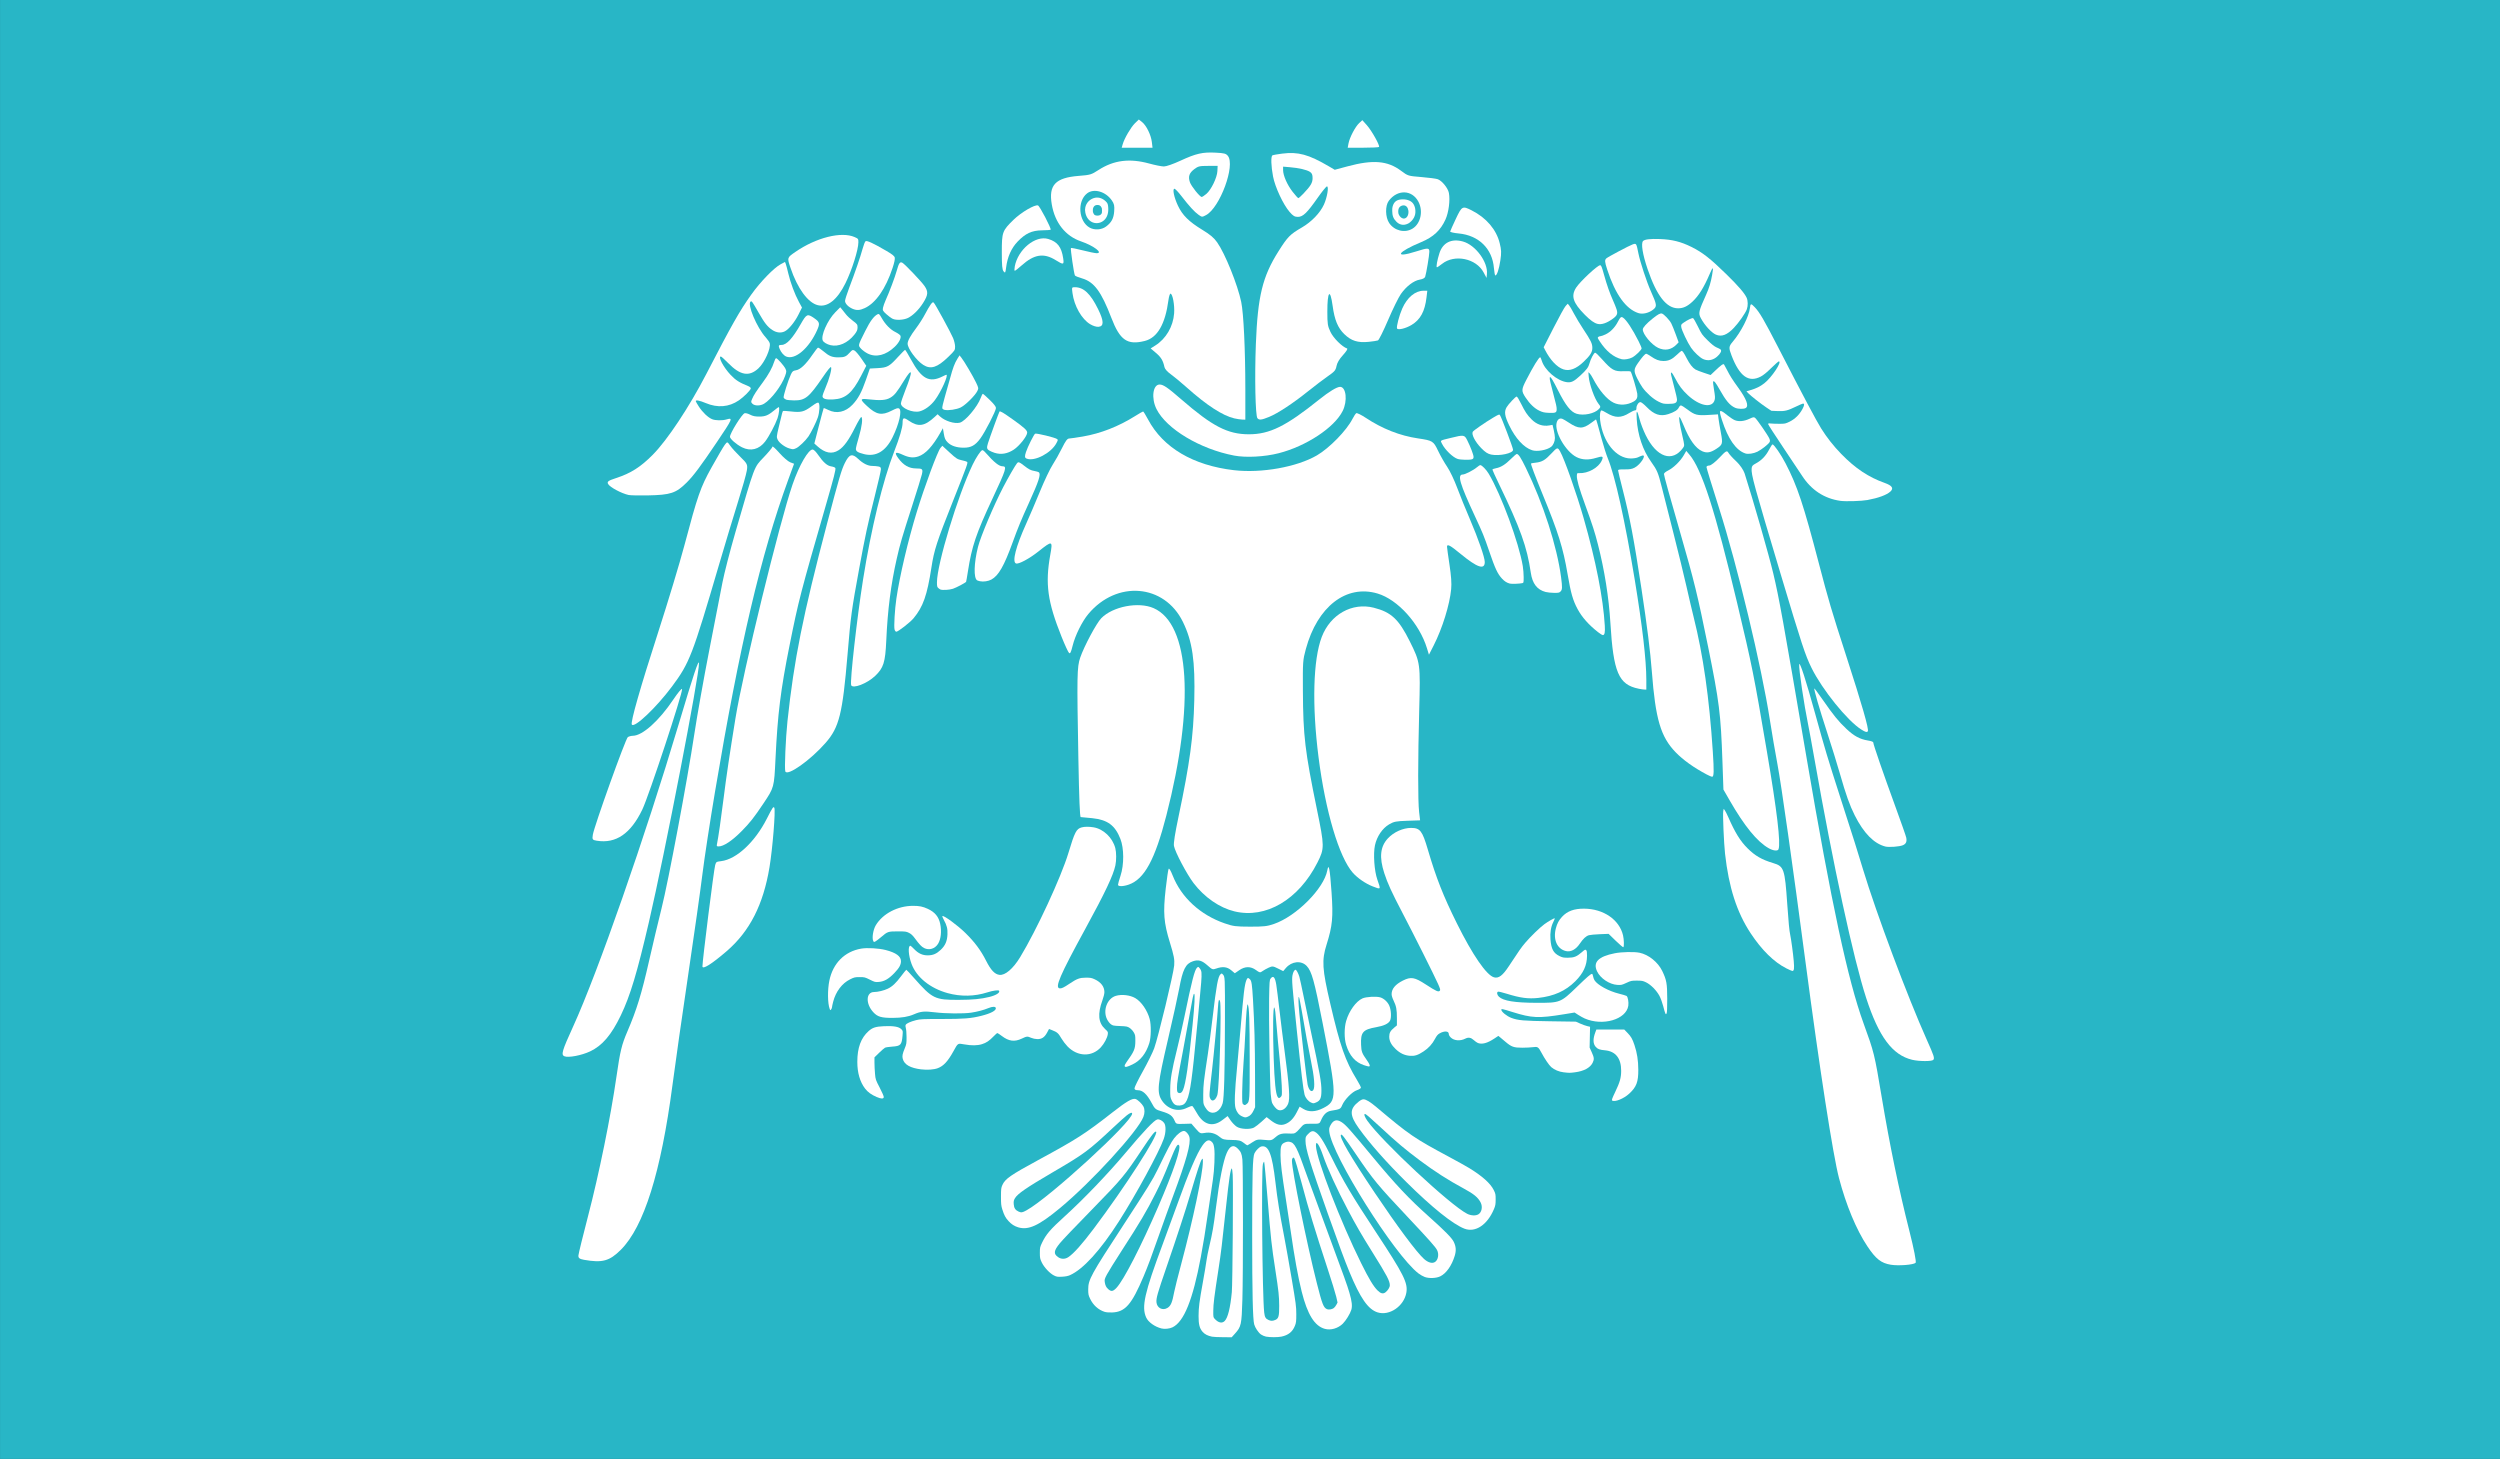 <?xml version="1.0" encoding="UTF-8" standalone="no"?>
<!-- Created with Inkscape (http://www.inkscape.org/) -->

<svg
   width="353mm"
   height="206mm"
   viewBox="0 0 353 206"
   version="1.1"
   id="svg5"
   inkscape:version="1.1.1 (3bf5ae0d25, 2021-09-20)"
   sodipodi:docname="Flag of Great Seljuk Empire.svg"
   xmlns:inkscape="http://www.inkscape.org/namespaces/inkscape"
   xmlns:sodipodi="http://sodipodi.sourceforge.net/DTD/sodipodi-0.dtd"
   xmlns="http://www.w3.org/2000/svg"
   xmlns:svg="http://www.w3.org/2000/svg">
  <rect x="0" y="0" width="353" height="206" fill="#333333" stroke="none"/>
  <sodipodi:namedview
     id="namedview7"
     pagecolor="#ffffff"
     bordercolor="#666666"
     borderopacity="1.0"
     inkscape:pageshadow="2"
     inkscape:pageopacity="0.0"
     inkscape:pagecheckerboard="0"
     inkscape:document-units="mm"
     showgrid="false"
     width="352mm"
     inkscape:zoom="0.32"
     inkscape:cx="767.1875"
     inkscape:cy="367.1875"
     inkscape:window-width="1366"
     inkscape:window-height="705"
     inkscape:window-x="-8"
     inkscape:window-y="-8"
     inkscape:window-maximized="1"
     inkscape:current-layer="layer1"
     height="93mm"
     inkscape:snap-nodes="true" />
  <defs
     id="defs2" />
  <g
     inkscape:label="Слой 1"
     inkscape:groupmode="layer"
     id="layer1">
    <path
       style="fill:#f8fefe;fill-opacity:1;stroke-width:1"
       d=""
       id="path176365"
       transform="scale(0.265)" />
    <rect
       style="fill:#28b6c6;fill-opacity:1;stroke-width:0.125"
       id="rect41779"
       width="352.996"
       height="206.001"
       x="0.004"
       y="0.001" />
    <g
       id="svgg"
       transform="matrix(1,0,0,0.994,32.091,650.03)"
       style="fill:#ffffff;fill-opacity:1">
      <path
         style="fill:#ffffff;fill-opacity:1;stroke-width:0.167"
         d="m 1093.149,883.13 c -1.634,-0.383 -3.891,-1.859 -6.698,-4.379 -0.807,-0.725 -1.826,-1.575 -2.264,-1.89 -0.494,-0.355 -0.832,-0.739 -0.892,-1.013 -0.204,-0.939 -0.475,-1.394 -1.199,-2.013 l -0.751,-0.642 0.656,-0.414 c 1.51,-0.953 2.52,-2.689 2.659,-4.568 0.086,-1.169 -0.214,-2.796 -0.516,-2.796 -0.09,0 -0.219,0.412 -0.285,0.916 -0.453,3.424 -1.565,5.354 -3.345,5.802 -2.468,0.622 -3.502,-0.097 -4.715,-3.278 -1.429,-3.744 -2.44,-5.116 -4.136,-5.609 -0.506,-0.147 -0.961,-0.333 -1.01,-0.414 -0.135,-0.219 -0.655,-3.809 -0.565,-3.9 0.043,-0.043 0.787,0.104 1.654,0.327 0.867,0.223 1.751,0.406 1.965,0.408 0.997,0.009 -0.4,-1.062 -2.185,-1.675 -2.21,-0.759 -3.69,-2.635 -4.137,-5.248 -0.471,-2.748 0.507,-3.796 3.788,-4.058 1.657,-0.133 1.789,-0.172 2.81,-0.837 2.149,-1.4 4.387,-1.687 7.163,-0.919 0.824,0.228 1.754,0.415 2.067,0.416 0.337,10e-4 1.3,-0.338 2.358,-0.829 2.182,-1.014 3.119,-1.228 4.952,-1.132 1.222,0.064 1.456,0.126 1.722,0.454 1.087,1.342 -1.112,7.357 -3.076,8.415 -0.561,0.302 -0.578,0.301 -1.065,-0.046 -0.579,-0.413 -1.319,-1.227 -2.42,-2.664 -0.435,-0.568 -0.876,-1.033 -0.979,-1.033 -0.31,0 -0.059,1.227 0.493,2.406 0.636,1.359 1.549,2.269 3.436,3.425 1.131,0.693 1.642,1.128 2.109,1.796 1.112,1.591 2.886,6.016 3.389,8.452 0.337,1.632 0.578,6.735 0.582,12.355 v 4.371 l -0.458,-0.017 c -0.252,-0.009 -0.751,-0.086 -1.11,-0.17 z m -18.106,-27.246 c 0.773,-0.577 1.082,-1.157 1.153,-2.164 0.056,-0.803 0,-1.055 -0.326,-1.539 -0.87,-1.281 -2.546,-1.762 -3.506,-1.008 -1.424,1.12 -1.201,3.998 0.377,4.867 0.692,0.381 1.672,0.314 2.303,-0.157 z m 14.161,-4.633 c 0.68,-0.572 1.522,-2.318 1.565,-3.246 l 0.035,-0.74 h -1.346 c -1.217,0 -1.404,0.045 -1.955,0.465 -0.715,0.546 -0.883,1.046 -0.62,1.843 0.189,0.574 1.407,2.104 1.674,2.104 0.077,0 0.368,-0.192 0.647,-0.427 z"
         id="path3607"
         transform="translate(-950.963,-1477.653)" />
      <path
         style="fill:#ffffff;fill-opacity:1;stroke-width:0.167"
         d="m 1096.42,883.108 c -0.288,-0.355 -0.402,-5.819 -0.22,-10.533 0.264,-6.81 0.937,-9.585 3.196,-13.183 1.296,-2.064 1.623,-2.399 3.291,-3.373 1.366,-0.798 2.572,-2.055 3.12,-3.252 0.46,-1.005 0.723,-2.589 0.43,-2.589 -0.1,0 -0.685,0.722 -1.3,1.605 -1.506,2.16 -2.087,2.725 -2.803,2.725 -0.457,0 -0.68,-0.134 -1.174,-0.708 -0.899,-1.043 -2.043,-3.507 -2.333,-5.023 -0.28,-1.463 -0.323,-2.862 -0.092,-3.004 0.085,-0.053 0.708,-0.166 1.384,-0.252 2.253,-0.286 3.72,0.116 6.578,1.801 l 0.841,0.496 1.807,-0.489 c 3.601,-0.975 5.647,-0.804 7.557,0.631 0.976,0.734 0.983,0.736 2.882,0.891 1.047,0.085 2.086,0.224 2.308,0.309 0.605,0.23 1.435,1.264 1.563,1.946 0.194,1.035 -0.024,2.753 -0.48,3.772 -0.682,1.525 -1.719,2.499 -3.416,3.208 -3.425,1.432 -3.94,2.357 -0.744,1.336 1.691,-0.54 1.88,-0.536 1.879,0.04 -2e-4,0.477 -0.422,3.034 -0.586,3.549 -0.06,0.188 -0.336,0.336 -0.761,0.408 -0.855,0.144 -1.903,0.946 -2.668,2.041 -0.331,0.474 -1.142,2.132 -1.801,3.683 -0.659,1.552 -1.307,2.863 -1.44,2.914 -0.133,0.051 -0.726,0.142 -1.318,0.203 -1.522,0.156 -2.454,-0.141 -3.426,-1.09 -0.927,-0.905 -1.382,-2.013 -1.655,-4.025 -0.346,-2.55 -0.75,-2.09 -0.747,0.851 0,1.718 0.047,2.012 0.441,2.855 0.404,0.865 1.653,2.118 2.341,2.347 0.134,0.045 -0.076,0.39 -0.57,0.94 -0.531,0.591 -0.826,1.091 -0.918,1.56 -0.119,0.604 -0.272,0.785 -1.225,1.448 -0.599,0.417 -1.871,1.389 -2.827,2.16 -2.121,1.711 -4.241,3.113 -5.477,3.621 -1.06,0.436 -1.397,0.473 -1.636,0.18 z m 21.895,-26.929 c 1.155,-0.705 1.545,-2.492 0.835,-3.834 -0.903,-1.708 -2.963,-1.765 -4.185,-0.115 -0.526,0.711 -0.491,2.342 0.068,3.162 0.747,1.096 2.203,1.445 3.282,0.786 z m -15.416,-4.96 c 1.052,-1.115 1.31,-1.554 1.31,-2.225 0,-0.481 -0.093,-0.7 -0.375,-0.883 -0.457,-0.296 -1.552,-0.551 -2.831,-0.659 l -0.958,-0.081 v 0.486 c 0,0.764 0.579,2.094 1.341,3.081 0.384,0.498 0.749,0.905 0.811,0.905 0.062,0 0.378,-0.281 0.702,-0.624 z"
         id="path3646"
         transform="translate(-950.963,-1477.653)" />
      <path
         style="fill:#ffffff;fill-opacity:1;stroke-width:0.167"
         d="m 1109.282,844.069 c 0.158,-0.842 0.959,-2.379 1.504,-2.883 l 0.449,-0.416 0.627,0.703 c 0.695,0.78 1.892,2.934 1.724,3.103 -0.059,0.059 -1.077,0.107 -2.263,0.107 h -2.155 z"
         id="path3685"
         transform="translate(-950.963,-1477.653)" />
      <path
         style="fill:#ffffff;fill-opacity:1;stroke-width:0.167"
         d="m 1077.396,844.191 c 0.242,-0.845 1.168,-2.44 1.734,-2.989 l 0.542,-0.525 0.451,0.354 c 0.607,0.477 1.269,1.829 1.388,2.832 l 0.097,0.82 h -2.176 -2.176 z"
         id="path3724"
         transform="translate(-950.963,-1477.653)" />
      <path
         style="fill:#ffffff;fill-opacity:1;stroke-width:0.167"
         d="m 1072.801,869.752 c -1.202,-0.728 -2.253,-2.591 -2.496,-4.428 -0.107,-0.81 -0.101,-0.825 0.334,-0.825 1.245,0 2.212,0.918 3.284,3.116 0.825,1.691 0.843,2.438 0.062,2.507 -0.303,0.027 -0.769,-0.119 -1.184,-0.37 z"
         id="path3763"
         transform="translate(-950.963,-1477.653)" />
      <path
         style="fill:#ffffff;fill-opacity:1;stroke-width:0.167"
         d="m 1116.137,870.364 c -0.126,-0.204 0.306,-1.871 0.738,-2.848 0.694,-1.569 1.826,-2.517 3.003,-2.517 h 0.529 l -0.112,0.958 c -0.232,1.975 -0.863,3.146 -2.104,3.9 -0.812,0.493 -1.897,0.762 -2.053,0.508 z"
         id="path3802"
         transform="translate(-950.963,-1477.653)" />
      <path
         style="fill:#ffffff;fill-opacity:1;stroke-width:0.167"
         d="m 1129.814,861.783 c -0.222,-2.764 -2.143,-4.659 -4.992,-4.923 -0.667,-0.062 -1.2,-0.186 -1.183,-0.275 0.017,-0.089 0.373,-0.893 0.792,-1.786 0.862,-1.836 0.936,-1.877 2.232,-1.221 2.064,1.046 3.491,2.722 3.967,4.66 0.239,0.972 0.254,1.346 0.097,2.424 -0.183,1.257 -0.483,2.171 -0.711,2.171 -0.064,0 -0.155,-0.473 -0.201,-1.051 z"
         id="path3841"
         transform="translate(-950.963,-1477.653)" />
      <path
         style="fill:#ffffff;fill-opacity:1;stroke-width:0.167"
         d="m 1128.358,862.396 c -1.051,-1.993 -4.096,-2.625 -5.864,-1.217 -0.338,0.269 -0.665,0.49 -0.726,0.49 -0.143,0 0.038,-1.032 0.354,-2.013 0.483,-1.498 1.7,-2.104 3.319,-1.65 1.778,0.498 3.557,2.929 3.385,4.626 l -0.055,0.547 z"
         id="path3880"
         transform="translate(-950.963,-1477.653)" />
      <path
         style="fill:#ffffff;fill-opacity:1;stroke-width:0.167"
         d="m 1060.579,862.252 c -0.197,-0.238 -0.25,-0.817 -0.25,-2.732 0,-2.854 0.067,-3.041 1.653,-4.6 1.073,-1.054 3.023,-2.203 3.457,-2.037 0.251,0.096 1.911,3.304 1.783,3.446 -0.036,0.04 -0.59,0.08 -1.231,0.09 -1.437,0.021 -2.33,0.44 -3.447,1.615 -0.865,0.91 -1.416,2.155 -1.6,3.61 -0.106,0.837 -0.135,0.885 -0.364,0.607 z"
         id="path3919"
         transform="translate(-950.963,-1477.653)" />
      <path
         style="fill:#ffffff;fill-opacity:1;stroke-width:0.167"
         d="m 1062.156,861.553 c 0.454,-2.421 2.908,-4.453 4.722,-3.909 1.299,0.389 1.875,1.134 2.114,2.734 0.142,0.951 0.059,0.971 -1.08,0.263 -1.672,-1.039 -3.018,-0.824 -4.785,0.764 -0.467,0.42 -0.902,0.763 -0.967,0.763 -0.065,0 -0.067,-0.277 0,-0.615 z"
         id="path3958"
         transform="translate(-950.963,-1477.653)" />
      <path
         style="fill:#ffffff;fill-opacity:1;stroke-width:0.029"
         d="m 1073.359,855.355 c -0.628,-0.152 -1.096,-0.703 -1.239,-1.458 -0.056,-0.296 -0.056,-0.483 -7e-4,-0.746 0.143,-0.676 0.687,-1.215 1.368,-1.358 0.522,-0.109 1.067,0.073 1.513,0.506 0.253,0.245 0.306,0.368 0.347,0.793 0.078,0.817 -0.123,1.476 -0.576,1.89 -0.388,0.354 -0.914,0.493 -1.412,0.373 z m 0.837,-1.102 c 0.064,-0.032 0.152,-0.114 0.197,-0.182 0.076,-0.115 0.081,-0.142 0.081,-0.448 -2e-4,-0.306 -0.01,-0.335 -0.088,-0.484 -0.115,-0.209 -0.261,-0.305 -0.485,-0.321 -0.315,-0.023 -0.526,0.09 -0.643,0.345 -0.063,0.136 -0.076,0.209 -0.076,0.417 -3e-4,0.221 0.01,0.273 0.087,0.426 0.048,0.095 0.12,0.197 0.161,0.226 0.166,0.12 0.554,0.131 0.767,0.022 z"
         id="path4068"
         transform="translate(-950.963,-1477.653)" />
      <path
         style="fill:#ffffff;fill-opacity:1;stroke-width:0.029"
         d="m 1116.709,855.592 c -0.264,-0.071 -0.454,-0.188 -0.686,-0.422 -0.408,-0.412 -0.565,-0.832 -0.569,-1.519 0,-0.346 0.01,-0.45 0.065,-0.647 0.199,-0.693 0.625,-0.985 1.441,-0.986 0.698,-0.001 1.259,0.256 1.509,0.693 0.162,0.283 0.239,0.555 0.256,0.9 0.019,0.393 -0.037,0.668 -0.206,1.005 -0.16,0.319 -0.534,0.705 -0.817,0.841 -0.366,0.176 -0.683,0.22 -0.993,0.136 z m 0.53,-0.869 c 0.352,-0.098 0.574,-0.601 0.494,-1.119 -0.071,-0.461 -0.326,-0.734 -0.685,-0.733 -0.183,3.3e-4 -0.41,0.097 -0.529,0.224 -0.152,0.163 -0.215,0.351 -0.214,0.644 6e-4,0.225 0.013,0.291 0.081,0.437 0.13,0.279 0.335,0.482 0.552,0.544 0.137,0.039 0.172,0.04 0.302,0.004 z"
         id="path4107"
         transform="translate(-950.963,-1477.653)" />
      <path
         style="fill:#ffffff;fill-opacity:1;stroke-width:0.167"
         d="m 1093.126,888.413 c -4.803,-0.92 -9.548,-3.78 -10.956,-6.606 -0.767,-1.539 -0.52,-3.488 0.441,-3.486 0.518,8.9e-4 1.131,0.422 3.03,2.082 4.417,3.861 6.578,4.987 9.575,4.987 2.938,0 5.231,-1.142 9.95,-4.954 1.364,-1.102 2.48,-1.783 2.923,-1.783 0.865,0 1.08,2.001 0.368,3.429 -1.179,2.366 -5.153,5.003 -9.044,6.001 -1.997,0.512 -4.618,0.65 -6.287,0.33 z"
         id="path4293"
         transform="translate(-950.963,-1477.653)" />
      <path
         style="fill:#ffffff;fill-opacity:1;stroke-width:0.167"
         d="m 1093.181,953.164 c -2.107,-0.511 -4.247,-1.999 -5.774,-4.016 -0.961,-1.269 -2.609,-4.407 -2.772,-5.279 -0.072,-0.381 0.143,-1.755 0.656,-4.207 1.589,-7.584 2.088,-11.3 2.214,-16.47 0.137,-5.627 -0.263,-8.394 -1.613,-11.163 -2.621,-5.376 -9.332,-5.936 -13.344,-1.113 -0.888,1.067 -1.861,3.045 -2.221,4.512 -0.228,0.929 -0.342,1.163 -0.504,1.029 -0.115,-0.096 -0.59,-1.128 -1.054,-2.294 -1.988,-4.991 -2.335,-7.527 -1.596,-11.659 0.363,-2.031 0.302,-2.049 -1.648,-0.489 -1.303,1.043 -2.828,1.866 -3.195,1.726 -0.576,-0.221 -0.025,-2.385 1.435,-5.637 0.464,-1.034 1.349,-3.117 1.965,-4.629 0.617,-1.511 1.415,-3.199 1.774,-3.751 0.359,-0.552 0.953,-1.614 1.319,-2.362 0.507,-1.033 0.749,-1.361 1.011,-1.37 0.19,-0.006 1.052,-0.133 1.915,-0.281 2.538,-0.436 5.049,-1.423 7.414,-2.917 0.561,-0.354 1.063,-0.644 1.117,-0.644 0.054,0 0.364,0.506 0.691,1.124 2.116,4.014 6.376,6.546 12.139,7.217 3.885,0.452 8.88,-0.446 11.713,-2.106 1.765,-1.034 4.189,-3.535 5.023,-5.183 0.194,-0.383 0.434,-0.747 0.533,-0.808 0.099,-0.061 0.69,0.228 1.313,0.642 2.377,1.581 4.84,2.557 7.42,2.941 2.062,0.307 2.158,0.367 2.831,1.786 0.325,0.685 0.896,1.695 1.269,2.244 0.373,0.549 1.001,1.872 1.397,2.94 0.396,1.068 1.215,3.104 1.821,4.524 1.171,2.745 2.091,5.41 2.091,6.06 0,1.163 -1.054,0.805 -3.424,-1.161 -1.477,-1.225 -1.905,-1.45 -1.905,-1.002 0,0.128 0.156,1.271 0.347,2.539 0.243,1.618 0.315,2.654 0.239,3.472 -0.204,2.211 -1.243,5.58 -2.464,7.993 l -0.674,1.332 -0.279,-0.916 c -1.072,-3.522 -4.132,-6.929 -6.985,-7.779 -4.423,-1.317 -8.496,1.86 -10.12,7.895 -0.426,1.582 -0.439,1.767 -0.415,5.962 0.036,6.389 0.285,8.496 1.983,16.819 1.071,5.25 1.074,5.544 0.077,7.528 -2.657,5.285 -7.279,8.027 -11.717,6.951 z"
         id="path4332"
         transform="translate(-950.963,-1477.653)" />
      <path
         style="fill:#ffffff;fill-opacity:1;stroke-width:0.167"
         d="m 1112.685,949.611 c -0.989,-0.387 -2.127,-1.174 -2.792,-1.931 -1.947,-2.218 -3.865,-8.716 -4.842,-16.404 -0.942,-7.411 -0.769,-13.884 0.457,-17.108 1.212,-3.19 4.287,-4.923 7.344,-4.14 2.461,0.63 3.528,1.634 5.083,4.78 1.491,3.016 1.507,3.137 1.329,9.783 -0.189,7.048 -0.194,12.911 -0.013,14.451 l 0.14,1.188 -1.805,0.062 c -1.6,0.055 -1.893,0.113 -2.575,0.513 -0.942,0.552 -1.726,1.717 -1.993,2.962 -0.263,1.225 -0.095,3.657 0.338,4.894 0.506,1.446 0.526,1.418 -0.671,0.95 z"
         id="path4371"
         transform="translate(-950.963,-1477.653)" />
      <path
         style="fill:#ffffff;fill-opacity:1;stroke-width:0.167"
         d="m 1076.734,949.384 c 0,-0.114 0.162,-0.695 0.358,-1.291 0.509,-1.549 0.501,-3.885 -0.017,-5.217 -0.753,-1.937 -1.808,-2.722 -3.959,-2.949 -0.805,-0.085 -1.545,-0.155 -1.645,-0.157 -0.126,-0.002 -0.227,-2.552 -0.333,-8.371 -0.214,-11.771 -0.193,-12.947 0.259,-14.279 0.541,-1.598 2.294,-4.9 2.973,-5.599 1.628,-1.677 5.258,-2.378 7.401,-1.43 5.118,2.264 5.812,13.715 1.787,29.465 -1.597,6.246 -3.09,9.015 -5.285,9.798 -0.799,0.285 -1.541,0.299 -1.538,0.029 z"
         id="path4410"
         transform="translate(-950.963,-1477.653)" />
      <path
         style="fill:#ffffff;fill-opacity:1;stroke-width:0.167"
         d="m 1094.452,986.019 c -0.389,-0.306 -0.696,-0.377 -1.671,-0.387 -1.032,-0.011 -1.264,-0.071 -1.707,-0.444 -0.612,-0.515 -1.331,-0.699 -2.142,-0.546 -0.553,0.104 -0.641,0.059 -1.217,-0.608 l -0.621,-0.72 -1.084,0.034 c -1.05,0.033 -1.09,0.019 -1.283,-0.446 -0.29,-0.7 -0.687,-0.994 -1.778,-1.315 -0.926,-0.272 -0.997,-0.332 -1.502,-1.277 -0.638,-1.193 -1.235,-1.742 -1.894,-1.742 -0.348,0 -0.49,-0.081 -0.49,-0.28 0,-0.154 0.537,-1.25 1.194,-2.435 0.656,-1.185 1.371,-2.643 1.587,-3.239 0.56,-1.544 2.729,-10.588 2.825,-11.781 0.067,-0.839 -0.03,-1.359 -0.607,-3.247 -0.872,-2.854 -0.976,-4.203 -0.589,-7.66 0.159,-1.42 0.342,-2.679 0.408,-2.798 0.074,-0.135 0.291,0.223 0.575,0.946 1.225,3.121 3.9,5.595 7.347,6.792 1.198,0.416 1.559,0.463 3.58,0.468 1.925,0.004 2.408,-0.051 3.362,-0.38 3.165,-1.094 7.057,-5.02 7.541,-7.608 0.207,-1.108 0.367,-0.281 0.601,3.121 0.245,3.553 0.132,4.745 -0.706,7.427 -0.694,2.221 -0.618,3.444 0.521,8.353 1.422,6.128 2.112,8.117 3.765,10.846 0.312,0.516 0.568,1.016 0.568,1.111 0,0.095 -0.256,0.258 -0.57,0.361 -0.658,0.217 -1.753,1.339 -2.079,2.13 -0.223,0.542 -0.313,0.587 -1.548,0.785 -0.646,0.104 -1.098,0.536 -1.45,1.386 -0.192,0.462 -0.239,0.479 -1.291,0.465 -1.088,-0.015 -1.094,-0.013 -1.715,0.707 -0.527,0.611 -0.71,0.718 -1.189,0.691 -1.292,-0.072 -1.642,0.007 -2.205,0.501 -0.538,0.473 -0.623,0.493 -1.586,0.393 -0.917,-0.096 -1.083,-0.063 -1.682,0.333 -0.366,0.242 -0.694,0.44 -0.729,0.44 -0.035,0 -0.279,-0.169 -0.541,-0.375 z m 1.483,-2.147 c 0.2,-0.105 0.683,-0.482 1.074,-0.838 l 0.71,-0.648 0.622,0.486 c 0.758,0.592 1.363,0.749 1.984,0.514 0.671,-0.254 1.192,-0.788 1.653,-1.693 l 0.401,-0.788 0.54,0.329 c 0.762,0.465 1.719,0.421 2.789,-0.127 1.972,-1.011 1.968,-1.559 -0.08,-12.074 -1.177,-6.043 -1.541,-7.356 -2.25,-8.115 -0.762,-0.816 -2.127,-0.678 -2.949,0.297 l -0.366,0.434 -0.748,-0.373 c -0.697,-0.348 -0.784,-0.356 -1.299,-0.122 -0.303,0.138 -0.706,0.366 -0.895,0.505 -0.315,0.233 -0.389,0.22 -0.906,-0.162 -0.745,-0.549 -1.546,-0.543 -2.358,0.02 l -0.628,0.435 -0.517,-0.435 c -0.569,-0.479 -1.224,-0.554 -2.093,-0.239 -0.51,0.185 -0.581,0.161 -1.215,-0.412 -0.81,-0.732 -1.303,-0.878 -2.085,-0.62 -1.037,0.342 -1.454,1.174 -1.94,3.869 -0.177,0.981 -0.893,4.241 -1.59,7.244 -1.499,6.451 -1.604,7.534 -0.842,8.688 0.812,1.23 2.275,1.656 3.517,1.023 0.353,-0.18 0.699,-0.293 0.769,-0.25 0.069,0.043 0.36,0.492 0.646,0.999 0.943,1.672 2.224,2.029 3.576,0.998 l 0.759,-0.579 0.409,0.602 c 0.225,0.331 0.62,0.741 0.878,0.911 0.534,0.352 1.867,0.419 2.436,0.121 z"
         id="path4449"
         transform="translate(-950.963,-1477.653)" />
      <path
         style="fill:#ffffff;fill-opacity:1;stroke-width:0.083"
         d="m 1094.255,982.282 c -0.452,-0.205 -0.758,-0.589 -0.924,-1.16 -0.184,-0.634 -0.12,-2.361 0.215,-5.802 0.138,-1.42 0.364,-3.949 0.503,-5.62 0.4,-4.832 0.555,-6.128 0.81,-6.765 0.145,-0.364 0.256,-0.388 0.516,-0.112 0.223,0.237 0.293,0.72 0.419,2.88 0.203,3.483 0.282,6.415 0.289,10.699 l 0.01,4.579 -0.191,0.415 c -0.234,0.508 -0.474,0.778 -0.826,0.928 -0.343,0.146 -0.411,0.142 -0.818,-0.042 z m 0.656,-1.763 c 0.413,-0.325 0.421,-0.454 0.418,-6.49 0,-5.376 -0.071,-7.284 -0.272,-7.644 -0.099,-0.177 -0.238,1.414 -0.341,3.897 -0.048,1.168 -0.166,3.172 -0.261,4.454 -0.096,1.282 -0.179,3.093 -0.185,4.024 -0.011,1.586 0,1.7 0.15,1.811 0.209,0.153 0.233,0.151 0.491,-0.052 z"
         id="path4598"
         transform="translate(-950.963,-1477.653)" />
      <path
         style="fill:#ffffff;fill-opacity:1;stroke-width:0.083"
         d="m 1099.333,981.36 c -0.238,-0.097 -0.678,-0.615 -0.835,-0.985 -0.073,-0.173 -0.163,-0.75 -0.204,-1.308 -0.123,-1.685 -0.272,-10.752 -0.222,-13.523 0.043,-2.409 0.06,-2.633 0.207,-2.831 0.373,-0.5 0.631,-0.219 0.806,0.877 0.065,0.407 0.272,2.07 0.46,3.696 0.188,1.626 0.506,4.192 0.708,5.703 0.675,5.071 0.791,6.809 0.502,7.502 -0.298,0.713 -0.899,1.081 -1.422,0.869 z m 0.391,-1.847 c 0.172,-0.172 0.177,-0.225 0.13,-1.603 -0.027,-0.783 -0.163,-2.522 -0.302,-3.862 -0.14,-1.341 -0.331,-3.398 -0.423,-4.572 -0.162,-2.047 -0.213,-2.464 -0.32,-2.648 -0.184,-0.314 -0.231,3.234 -0.094,7.16 0.118,3.407 0.287,5.087 0.553,5.516 0.145,0.233 0.232,0.235 0.457,0.009 z"
         id="path4637"
         transform="translate(-950.963,-1477.653)" />
      <path
         style="fill:#ffffff;fill-opacity:1;stroke-width:0.083"
         d="m 1104,980.322 c -0.417,-0.187 -0.801,-0.66 -0.929,-1.146 -0.175,-0.665 -0.471,-3.127 -1.067,-8.894 -0.685,-6.631 -0.748,-7.42 -0.633,-8.038 0.083,-0.45 0.27,-0.788 0.437,-0.788 0.118,0 0.393,0.511 0.533,0.99 0.072,0.247 0.351,1.54 0.619,2.873 0.269,1.333 0.718,3.51 0.999,4.838 1.31,6.195 1.499,7.265 1.499,8.495 0,1 -0.165,1.386 -0.692,1.625 -0.412,0.187 -0.441,0.189 -0.765,0.044 z m 0.287,-1.749 c 0.293,-0.353 0.179,-1.827 -0.335,-4.32 -0.338,-1.637 -0.749,-3.891 -1.287,-7.051 -0.168,-0.985 -0.339,-1.826 -0.38,-1.869 -0.111,-0.117 -0.092,0.717 0.052,2.286 0.237,2.589 1.047,9.616 1.172,10.167 0.171,0.753 0.516,1.103 0.778,0.787 z"
         id="path4676"
         transform="translate(-950.963,-1477.653)" />
      <path
         style="fill:#ffffff;fill-opacity:1;stroke-width:0.083"
         d="m 1089.546,981.583 c -0.156,-0.104 -0.395,-0.395 -0.533,-0.645 -0.249,-0.454 -0.25,-0.46 -0.244,-1.788 0.01,-1.364 0.05,-1.753 0.66,-5.787 0.156,-1.03 0.456,-3.353 0.668,-5.162 0.529,-4.529 0.759,-5.79 1.113,-6.11 0.145,-0.132 0.168,-0.132 0.293,-0.007 0.348,0.348 0.343,0.233 0.331,6.866 -0.012,6.926 -0.12,10.785 -0.322,11.464 -0.335,1.128 -1.231,1.661 -1.965,1.168 z m 0.915,-1.757 c 0.102,-0.109 0.237,-0.369 0.3,-0.577 0.285,-0.949 0.616,-12.703 0.375,-13.337 -0.145,-0.38 -0.223,-0.159 -0.281,0.793 -0.083,1.367 -0.604,6.929 -0.846,9.032 -0.404,3.512 -0.412,3.626 -0.264,3.974 0.16,0.375 0.429,0.418 0.715,0.114 z"
         id="path4715"
         transform="translate(-950.963,-1477.653)" />
      <path
         style="fill:#ffffff;fill-opacity:1;stroke-width:0.083"
         d="m 1084.831,980.642 c -0.184,-0.094 -0.342,-0.285 -0.5,-0.606 -0.218,-0.445 -0.23,-0.527 -0.224,-1.593 0.01,-1.447 0.219,-2.695 0.953,-5.656 0.313,-1.262 0.78,-3.326 1.038,-4.585 1.067,-5.215 1.454,-6.731 1.798,-7.043 0.173,-0.157 0.177,-0.156 0.375,0.091 0.286,0.357 0.313,0.632 0.205,2.059 -0.116,1.527 -0.753,8.225 -1.047,11.013 -0.462,4.382 -0.771,5.767 -1.389,6.228 -0.295,0.22 -0.873,0.265 -1.21,0.093 z m 1.082,-2.104 c 0.376,-0.85 0.792,-3.695 1.349,-9.233 0.291,-2.89 0.367,-4.434 0.22,-4.434 -0.104,0 -0.189,0.407 -0.718,3.414 -0.254,1.442 -0.666,3.698 -0.917,5.012 -0.653,3.419 -0.788,4.258 -0.787,4.883 0,0.581 0.043,0.711 0.248,0.777 0.252,0.082 0.441,-0.049 0.604,-0.419 z"
         id="path4754"
         transform="translate(-950.963,-1477.653)" />
      <path
         style="fill:#ffffff;fill-opacity:1;stroke-width:0.083"
         d="m 1139.659,976.024 c -0.648,-0.075 -1.316,-0.357 -1.749,-0.737 -0.316,-0.277 -0.927,-1.184 -1.391,-2.062 -0.423,-0.802 -0.525,-0.869 -1.173,-0.775 -0.297,0.043 -0.989,0.078 -1.539,0.079 -1.186,0.001 -1.515,-0.116 -2.361,-0.838 -0.29,-0.248 -0.635,-0.538 -0.766,-0.646 l -0.239,-0.196 -0.591,0.393 c -0.97,0.645 -1.707,0.843 -2.297,0.619 -0.126,-0.048 -0.39,-0.235 -0.586,-0.416 -0.397,-0.366 -0.758,-0.429 -1.189,-0.207 -0.721,0.373 -1.595,0.302 -2.064,-0.167 -0.169,-0.169 -0.272,-0.355 -0.272,-0.491 0,-0.432 -0.625,-0.472 -1.299,-0.085 -0.26,0.149 -0.414,0.334 -0.645,0.773 -0.39,0.743 -0.922,1.329 -1.62,1.789 -0.814,0.535 -1.231,0.67 -1.918,0.621 -0.756,-0.054 -1.389,-0.352 -2.012,-0.946 -0.625,-0.596 -0.915,-1.157 -0.915,-1.769 0,-0.541 0.162,-0.838 0.703,-1.288 l 0.38,-0.316 v -1.033 c 0,-1.223 -0.09,-1.699 -0.468,-2.488 -0.179,-0.373 -0.281,-0.71 -0.28,-0.923 0,-0.748 0.535,-1.391 1.585,-1.92 1.147,-0.577 1.647,-0.493 3.241,0.55 1.528,0.999 1.793,1.115 1.995,0.872 0.08,-0.097 0.029,-0.282 -0.258,-0.937 -0.507,-1.157 -3.504,-7.174 -5.078,-10.195 -1.461,-2.804 -2.063,-4.128 -2.519,-5.545 -0.733,-2.276 -0.576,-3.781 0.518,-4.959 0.825,-0.888 2.124,-1.474 3.268,-1.474 1.272,0 1.581,0.403 2.364,3.081 1.179,4.035 2.163,6.551 4.085,10.449 2.229,4.521 4.205,7.411 5.263,7.696 0.654,0.176 1.213,-0.246 2.079,-1.57 1.457,-2.23 1.764,-2.67 2.314,-3.325 0.724,-0.862 2.071,-2.179 2.708,-2.648 0.563,-0.415 1.406,-0.897 1.465,-0.838 0.024,0.024 -0.071,0.269 -0.21,0.546 -0.323,0.639 -0.46,1.501 -0.389,2.443 0.102,1.365 0.419,1.952 1.279,2.374 0.412,0.202 0.574,0.234 1.185,0.231 0.861,-0.004 1.242,-0.155 1.952,-0.776 0.448,-0.392 0.506,-0.42 0.624,-0.302 0.098,0.098 0.128,0.298 0.123,0.814 -0.014,1.366 -0.519,2.466 -1.654,3.605 -1.373,1.378 -3.014,2.122 -5.229,2.369 -1.41,0.157 -2.527,0.008 -4.453,-0.594 -0.606,-0.189 -1.159,-0.322 -1.228,-0.296 -0.215,0.083 -0.148,0.466 0.126,0.722 0.634,0.592 2.218,0.851 5.285,0.863 3.346,0.013 3.42,-0.016 5.703,-2.242 1.499,-1.461 1.97,-1.87 2.156,-1.87 0.05,0 0.114,0.147 0.143,0.327 0.029,0.18 0.121,0.44 0.204,0.577 0.408,0.671 1.99,1.544 3.463,1.91 0.497,0.124 0.975,0.267 1.062,0.318 0.189,0.112 0.327,0.893 0.248,1.405 -0.3,1.949 -3.615,2.919 -6.152,1.799 -0.229,-0.101 -0.644,-0.332 -0.924,-0.514 l -0.508,-0.331 -1.49,0.245 c -3.619,0.594 -4.526,0.554 -7.304,-0.324 -1.407,-0.445 -1.557,-0.475 -1.552,-0.312 0.01,0.285 0.771,0.909 1.407,1.15 0.952,0.362 1.702,0.428 5.501,0.484 l 3.622,0.054 0.596,0.269 c 0.328,0.148 0.778,0.311 1,0.363 l 0.404,0.093 -0.031,1.479 -0.031,1.479 0.3,0.666 c 0.347,0.769 0.366,0.997 0.125,1.495 -0.341,0.704 -1.249,1.195 -2.502,1.352 -0.754,0.095 -0.772,0.095 -1.588,-5e-4 z"
         id="path4793"
         transform="translate(-950.963,-1477.653)" />
      <path
         style="fill:#ffffff;fill-opacity:1;stroke-width:0.083"
         d="m 1048.966,975.611 c -1.561,-0.195 -2.402,-0.673 -2.622,-1.491 -0.106,-0.394 -0.048,-0.708 0.28,-1.506 0.237,-0.576 0.256,-0.698 0.253,-1.582 0,-0.527 -0.047,-1.103 -0.1,-1.282 -0.062,-0.21 -0.068,-0.376 -0.018,-0.471 0.109,-0.204 0.678,-0.464 1.451,-0.661 0.596,-0.152 0.921,-0.168 3.594,-0.168 3.18,0 4.168,-0.079 5.64,-0.453 1.348,-0.342 2.105,-0.752 2.039,-1.102 -0.045,-0.236 -0.482,-0.232 -1.054,0.009 -0.652,0.274 -1.544,0.512 -2.429,0.646 -1.073,0.163 -3.638,0.138 -5.137,-0.05 -1.483,-0.186 -1.978,-0.138 -2.943,0.285 -0.796,0.349 -1.712,0.504 -3.001,0.508 -1.605,0.004 -2.132,-0.15 -2.731,-0.8 -1.112,-1.206 -1.051,-2.87 0.106,-2.875 0.537,-0.002 1.409,-0.215 1.931,-0.471 0.658,-0.322 1.147,-0.786 1.911,-1.814 0.359,-0.483 0.678,-0.878 0.71,-0.878 0.031,0 0.531,0.54 1.112,1.201 2.564,2.917 2.922,3.092 6.294,3.077 1.985,-0.009 3.127,-0.119 4.325,-0.417 0.95,-0.236 1.533,-0.612 1.367,-0.881 -0.08,-0.129 -0.886,-0.016 -1.654,0.232 -1.807,0.585 -3.756,0.623 -5.607,0.109 -2.469,-0.686 -4.385,-2.243 -5.095,-4.139 -0.449,-1.2 -0.539,-2.595 -0.167,-2.595 0.041,0 0.271,0.207 0.512,0.459 0.614,0.643 1.198,0.916 1.948,0.909 0.737,-0.007 1.22,-0.214 1.821,-0.783 0.634,-0.599 0.913,-1.238 0.953,-2.184 0.035,-0.815 -0.083,-1.288 -0.516,-2.08 -0.142,-0.26 -0.233,-0.499 -0.201,-0.53 0.16,-0.16 2.159,1.317 3.261,2.408 1.314,1.302 2.166,2.452 2.905,3.923 0.676,1.346 1.219,1.927 1.885,2.016 0.8,0.107 1.939,-0.87 2.932,-2.517 2.315,-3.835 5.783,-11.368 6.805,-14.778 0.904,-3.017 1.126,-3.448 1.885,-3.655 0.412,-0.112 1.012,-0.116 1.661,-0.01 1.403,0.23 2.694,1.47 3.082,2.96 0.158,0.606 0.162,1.734 0.01,2.455 -0.303,1.428 -1.446,3.853 -4.257,9.031 -3.598,6.628 -4.334,8.351 -3.603,8.435 0.267,0.031 0.57,-0.115 1.391,-0.67 1.043,-0.706 1.433,-0.85 2.299,-0.852 0.649,-0.002 0.816,0.029 1.249,0.232 0.892,0.417 1.368,1.048 1.372,1.817 0,0.233 -0.11,0.694 -0.28,1.166 -0.702,1.94 -0.585,3.194 0.38,4.087 0.406,0.376 0.423,0.408 0.378,0.738 -0.068,0.507 -0.509,1.339 -0.985,1.86 -1.274,1.394 -3.297,1.335 -4.707,-0.137 -0.275,-0.288 -0.653,-0.785 -0.84,-1.106 -0.454,-0.779 -0.6,-0.91 -1.335,-1.199 l -0.429,-0.169 -0.27,0.507 c -0.364,0.682 -0.758,0.946 -1.394,0.933 -0.273,-0.006 -0.632,-0.083 -0.868,-0.186 -0.531,-0.233 -0.604,-0.227 -1.316,0.115 -1.025,0.491 -1.824,0.385 -2.819,-0.373 -0.298,-0.227 -0.581,-0.414 -0.629,-0.415 -0.048,-0.002 -0.284,0.204 -0.523,0.457 -0.607,0.64 -1.036,0.931 -1.659,1.123 -0.662,0.204 -1.453,0.213 -2.495,0.026 -0.937,-0.167 -0.876,-0.206 -1.522,0.972 -0.795,1.449 -1.402,2.107 -2.226,2.415 -0.54,0.202 -1.477,0.269 -2.309,0.165 z"
         id="path4832"
         transform="translate(-950.963,-1477.653)" />
      <path
         style="fill:#ffffff;fill-opacity:1;stroke-width:0.083"
         d="m 1077.679,975.156 c -0.034,-0.089 0.047,-0.282 0.224,-0.529 1.128,-1.579 1.273,-1.925 1.28,-3.053 0,-0.767 -0.013,-0.864 -0.228,-1.23 -0.128,-0.219 -0.388,-0.5 -0.577,-0.624 -0.314,-0.208 -0.429,-0.231 -1.355,-0.269 -0.943,-0.039 -1.032,-0.057 -1.311,-0.27 -0.167,-0.127 -0.4,-0.434 -0.528,-0.695 -0.616,-1.259 0.021,-2.96 1.243,-3.324 0.84,-0.249 2.006,-0.112 2.749,0.323 0.85,0.498 1.698,1.737 2.029,2.967 0.229,0.85 0.204,2.6 -0.049,3.414 -0.459,1.479 -1.243,2.487 -2.355,3.027 -0.797,0.388 -1.052,0.447 -1.123,0.264 z"
         id="path4871"
         transform="translate(-950.963,-1477.653)" />
      <path
         style="fill:#ffffff;fill-opacity:1;stroke-width:0.083"
         d="m 1111.45,975.006 c -1.232,-0.42 -2.023,-1.333 -2.505,-2.892 -0.274,-0.885 -0.276,-2.418 0,-3.366 0.412,-1.441 1.395,-2.813 2.315,-3.227 0.502,-0.226 1.912,-0.31 2.491,-0.148 0.507,0.142 1.052,0.642 1.288,1.182 0.272,0.623 0.323,1.737 0.098,2.147 -0.231,0.42 -0.869,0.72 -1.932,0.91 -1.897,0.337 -2.222,0.716 -2.147,2.504 0.041,0.982 0.121,1.194 0.826,2.198 0.424,0.604 0.507,0.884 0.259,0.881 -0.08,-10e-4 -0.39,-0.086 -0.689,-0.187 z"
         id="path4910"
         transform="translate(-950.963,-1477.653)" />
      <path
         style="fill:#ffffff;fill-opacity:1;stroke-width:0.083"
         d="m 1097.63,1013.57 c -0.206,-0.04 -0.524,-0.178 -0.708,-0.306 -0.356,-0.25 -0.829,-0.957 -0.957,-1.434 -0.198,-0.735 -0.282,-4.47 -0.285,-12.614 0,-8.779 0.066,-11.195 0.334,-11.713 0.213,-0.412 0.696,-0.887 0.96,-0.945 1.022,-0.224 1.525,1.059 1.99,5.081 0.287,2.482 0.573,4.269 1.247,7.785 0.224,1.168 0.697,3.847 1.052,5.953 0.591,3.505 0.646,3.929 0.646,4.996 8e-4,1.023 -0.023,1.225 -0.191,1.651 -0.34,0.86 -0.929,1.336 -1.907,1.544 -0.508,0.108 -1.635,0.109 -2.182,0 z m 1.296,-2.362 c 0.484,-0.202 0.577,-0.531 0.569,-2.001 -0.01,-1.412 -0.075,-2.039 -0.534,-5.037 -0.549,-3.589 -0.643,-4.444 -1.091,-9.991 -0.238,-2.954 -0.462,-5.403 -0.497,-5.443 -0.035,-0.04 -0.114,0.091 -0.174,0.291 -0.242,0.799 -0.091,18.711 0.177,21.104 0.076,0.679 0.201,0.895 0.629,1.083 0.328,0.145 0.566,0.143 0.921,-0.01 z"
         id="path4949"
         transform="translate(-950.963,-1477.653)" />
      <path
         style="fill:#ffffff;fill-opacity:1;stroke-width:0.083"
         d="m 1090.012,1013.577 c -0.604,-0.12 -1.04,-0.347 -1.337,-0.693 -0.429,-0.501 -0.571,-1.069 -0.565,-2.261 0.01,-1.23 0.1,-1.968 0.615,-4.829 0.223,-1.236 0.447,-2.585 0.498,-2.997 0.051,-0.412 0.239,-1.368 0.417,-2.123 0.426,-1.809 0.607,-2.863 0.917,-5.37 0.478,-3.862 1.034,-6.697 1.536,-7.834 0.451,-1.02 0.94,-1.218 1.536,-0.622 0.462,0.462 0.572,0.718 0.668,1.558 0.107,0.934 0.108,16.334 0,19.886 -0.108,3.598 -0.166,3.867 -1.046,4.85 l -0.466,0.52 -1.222,-0.01 c -0.672,0 -1.371,-0.039 -1.554,-0.075 z m 1.783,-2.227 c 0.451,-0.451 0.796,-1.852 1.01,-4.099 0.107,-1.128 0.212,-15.38 0.123,-16.69 -0.033,-0.483 -0.089,-0.878 -0.125,-0.878 -0.171,0 -0.391,1.461 -0.792,5.245 -0.595,5.623 -0.721,6.667 -1.09,9.075 -0.603,3.928 -0.723,4.896 -0.733,5.884 -0.01,0.882 0,0.941 0.199,1.156 0.526,0.572 1.033,0.682 1.409,0.307 z"
         id="path4988"
         transform="translate(-950.963,-1477.653)" />
      <path
         style="fill:#ffffff;fill-opacity:1;stroke-width:0.083"
         d="m 1082.882,1012.413 c -0.961,-0.242 -1.879,-0.905 -2.174,-1.569 -0.672,-1.51 -0.236,-3.462 2.312,-10.337 0.653,-1.763 1.589,-4.33 2.078,-5.703 1.635,-4.591 2.762,-7.244 3.56,-8.385 0.545,-0.78 0.932,-0.921 1.343,-0.493 0.181,0.189 0.247,0.368 0.317,0.853 0.119,0.833 0.027,3.091 -0.183,4.486 -0.093,0.618 -0.357,2.417 -0.586,3.997 -0.517,3.56 -0.751,5.02 -1.122,7.012 -1.133,6.086 -2.377,9.19 -4.001,9.976 -0.415,0.201 -1.106,0.274 -1.545,0.163 z m 0.823,-2.913 c 0.492,-0.3 0.684,-0.757 0.978,-2.332 0.081,-0.435 0.531,-2.233 1,-3.997 1.627,-6.115 3.044,-12.858 3.035,-14.441 0,-0.504 0,-0.505 -0.159,-0.318 -0.177,0.212 -0.627,1.585 -1.55,4.723 -0.751,2.554 -1.932,6.192 -3.441,10.604 -1.258,3.677 -1.457,4.381 -1.402,4.963 0.075,0.799 0.865,1.207 1.539,0.796 z"
         id="path5027"
         transform="translate(-950.963,-1477.653)" />
      <path
         style="fill:#ffffff;fill-opacity:1;stroke-width:0.083"
         d="m 1105.94,1012.467 c -1.453,-0.408 -2.449,-2.021 -3.269,-5.292 -0.499,-1.992 -1.035,-4.96 -1.544,-8.542 -0.098,-0.687 -0.398,-2.673 -0.667,-4.413 -0.617,-3.982 -0.77,-5.251 -0.781,-6.453 -0.012,-1.251 0.086,-1.541 0.592,-1.765 0.269,-0.119 0.459,-0.15 0.678,-0.109 0.736,0.136 1.022,0.693 2.475,4.83 0.257,0.733 1.423,3.936 2.591,7.119 2.832,7.716 3.068,8.376 3.393,9.492 0.355,1.219 0.43,1.907 0.266,2.44 -0.172,0.558 -0.758,1.516 -1.194,1.952 -0.673,0.673 -1.708,0.975 -2.539,0.741 z m 1.258,-2.95 c 0.112,-0.084 0.279,-0.296 0.37,-0.472 l 0.166,-0.319 -0.184,-0.818 c -0.102,-0.45 -0.653,-2.253 -1.227,-4.006 -1.779,-5.443 -2.681,-8.431 -3.611,-11.972 -0.56,-2.132 -0.993,-3.595 -1.102,-3.726 -0.142,-0.171 -0.316,0.041 -0.315,0.385 10e-4,1.404 2.075,11.668 3.507,17.353 0.766,3.042 0.948,3.512 1.447,3.73 0.234,0.102 0.708,0.025 0.95,-0.156 z"
         id="path5066"
         transform="translate(-950.963,-1477.653)" />
      <path
         style="fill:#ffffff;fill-opacity:1;stroke-width:0.083"
         d="m 1113.394,1010.128 c -1.348,-0.421 -2.454,-2.024 -3.999,-5.79 -0.67,-1.633 -1.496,-3.877 -3.021,-8.203 -2.532,-7.185 -3.165,-9.261 -3.165,-10.371 0,-0.563 0.01,-0.592 0.336,-0.946 0.39,-0.423 0.654,-0.517 0.976,-0.348 0.601,0.315 1.18,1.204 2.364,3.63 1.646,3.37 2.845,5.405 6.259,10.616 3.95,6.029 4.553,7.239 4.3,8.632 -0.345,1.903 -2.382,3.302 -4.05,2.78 z m 1.115,-2.859 c 0.331,-0.258 0.606,-0.706 0.606,-0.99 0,-0.62 -0.394,-1.372 -2.455,-4.691 -1.534,-2.47 -2.325,-3.845 -3.475,-6.036 -1.531,-2.918 -2.869,-5.857 -3.482,-7.651 -0.569,-1.666 -1.058,-2.341 -1.02,-1.409 0.078,1.899 3.488,10.788 6.401,16.682 1.085,2.196 1.72,3.257 2.293,3.83 0.457,0.457 0.786,0.535 1.132,0.266 z"
         id="path5105"
         transform="translate(-950.963,-1477.653)" />
      <path
         style="fill:#ffffff;fill-opacity:1;stroke-width:0.083"
         d="m 1074.841,1010.049 c -0.894,-0.292 -1.615,-0.949 -2.049,-1.867 -0.234,-0.495 -0.262,-0.638 -0.263,-1.306 -4e-4,-1.401 0.337,-2.022 5.023,-9.242 3.361,-5.179 4.079,-6.348 4.774,-7.785 1.522,-3.142 1.925,-3.913 2.328,-4.445 0.455,-0.601 1.047,-1.05 1.385,-1.05 0.269,0 0.658,0.431 0.773,0.855 0.242,0.9 -0.419,3.311 -2.298,8.386 -0.517,1.397 -1.371,3.776 -1.897,5.287 -1.144,3.286 -1.656,4.669 -2.275,6.141 -1.679,3.997 -2.595,5.051 -4.443,5.115 -0.44,0.015 -0.841,-0.019 -1.059,-0.09 z m 1.68,-3.412 c 1.017,-1.085 3.486,-5.922 5.932,-11.623 2.126,-4.954 3.216,-8.197 2.9,-8.629 -0.203,-0.277 -0.448,0.144 -1.242,2.132 -0.954,2.388 -1.265,3.093 -2.093,4.748 -1.257,2.512 -2.17,4.064 -4.749,8.074 -0.957,1.488 -1.902,3.02 -2.1,3.403 -0.324,0.628 -0.354,0.736 -0.304,1.082 0.067,0.459 0.199,0.739 0.464,0.978 0.445,0.403 0.69,0.368 1.191,-0.166 z"
         id="path5144"
         transform="translate(-950.963,-1477.653)" />
      <path
         style="fill:#ffffff;fill-opacity:1;stroke-width:0.083"
         d="m 1067.689,1004.882 c -0.597,-0.303 -1.392,-1.159 -1.72,-1.852 -0.244,-0.515 -0.269,-0.64 -0.269,-1.358 0,-0.74 0.02,-0.832 0.308,-1.436 0.578,-1.21 1.141,-1.871 3.189,-3.742 2.678,-2.446 6.075,-6.008 8.522,-8.935 2.699,-3.229 4.11,-4.726 4.56,-4.839 0.283,-0.071 0.727,0.159 0.974,0.505 0.275,0.386 0.25,1.368 -0.058,2.253 -0.653,1.875 -3.902,7.888 -6.328,11.714 -2.619,4.129 -5.061,6.826 -6.931,7.655 -0.275,0.122 -0.632,0.191 -1.113,0.215 -0.637,0.032 -0.75,0.014 -1.133,-0.18 z m 2.017,-2.593 c 0.774,-0.516 1.928,-1.816 3.615,-4.072 4.371,-5.846 9.182,-13.366 8.798,-13.75 -0.152,-0.152 -0.626,0.448 -2.03,2.576 -2.375,3.598 -2.796,4.109 -6.788,8.223 -2.857,2.944 -4.376,4.547 -4.771,5.033 -0.882,1.085 -0.931,1.518 -0.227,1.997 0.425,0.289 0.964,0.286 1.403,-0.01 z"
         id="path5183"
         transform="translate(-950.963,-1477.653)" />
      <path
         style="fill:#ffffff;fill-opacity:1;stroke-width:0.083"
         d="m 1062.63,998.039 c -0.536,-0.165 -0.933,-0.423 -1.357,-0.885 -0.42,-0.457 -0.614,-0.823 -0.871,-1.645 -0.168,-0.536 -0.194,-0.792 -0.191,-1.831 0,-1.075 0.024,-1.255 0.195,-1.641 0.388,-0.878 1.149,-1.411 5.086,-3.561 5.467,-2.985 6.553,-3.687 10.491,-6.782 1.959,-1.539 2.747,-2.001 3.215,-1.883 0.285,0.071 0.927,0.678 1.122,1.06 0.203,0.398 0.203,0.952 2e-4,1.486 -0.773,2.036 -7.346,9.262 -11.789,12.963 -2.993,2.493 -4.451,3.165 -5.901,2.72 z m 1.186,-2.411 c 3.181,-1.749 14.915,-12.557 14.915,-13.739 0,-0.213 -0.286,-0.12 -0.749,0.243 -0.252,0.198 -1.111,0.975 -1.909,1.728 -3.527,3.326 -4.063,3.724 -8.624,6.407 -3.63,2.135 -4.891,3.007 -5.262,3.642 -0.179,0.305 -0.205,0.436 -0.175,0.855 0.04,0.547 0.236,0.843 0.691,1.046 0.377,0.168 0.521,0.144 1.113,-0.181 z"
         id="path5222"
         transform="translate(-950.963,-1477.653)" />
      <path
         style="fill:#ffffff;fill-opacity:1;stroke-width:0.083"
         d="m 1125.648,998.233 c -1.636,-0.634 -4.582,-3.014 -8.21,-6.632 -2.874,-2.866 -5.136,-5.442 -6.693,-7.621 -1.337,-1.872 -1.343,-2.751 -0.027,-3.792 0.288,-0.227 0.498,-0.329 0.68,-0.329 0.35,0.001 0.942,0.359 1.813,1.098 4.695,3.981 5.308,4.404 10.283,7.085 1.15,0.62 2.432,1.338 2.849,1.596 1.844,1.141 2.983,2.168 3.446,3.109 0.252,0.512 0.273,0.617 0.27,1.348 0,0.678 -0.038,0.874 -0.241,1.362 -0.937,2.247 -2.628,3.374 -4.169,2.777 z m 1.963,-2.031 c 0.483,-0.285 0.639,-1.078 0.33,-1.682 -0.372,-0.729 -0.958,-1.214 -2.434,-2.015 -2.143,-1.163 -4.07,-2.404 -6.104,-3.933 -2.114,-1.59 -3.337,-2.626 -5.634,-4.775 -1.509,-1.412 -2.028,-1.857 -2.167,-1.857 -0.182,0 -0.025,0.45 0.338,0.965 2.109,2.993 11.685,11.972 14.089,13.211 0.53,0.273 1.203,0.31 1.581,0.086 z"
         id="path5261"
         transform="translate(-950.963,-1477.653)" />
      <path
         style="fill:#ffffff;fill-opacity:1;stroke-width:0.083"
         d="m 1120.055,1005.102 c -0.237,-0.084 -0.64,-0.314 -0.895,-0.511 -3.383,-2.61 -12.24,-16.785 -12.592,-20.152 -0.04,-0.383 -0.015,-0.534 0.135,-0.829 0.414,-0.811 0.893,-0.966 1.589,-0.515 0.618,0.401 1.107,0.95 4.45,5.006 3.215,3.9 5.09,5.9 7.868,8.395 2.274,2.041 3.259,3.048 3.53,3.606 0.326,0.673 0.365,1.244 0.137,1.999 -0.418,1.382 -1.198,2.493 -2.043,2.905 -0.559,0.273 -1.558,0.317 -2.179,0.096 z m 1.454,-2.144 c 0.439,-0.307 0.57,-1.11 0.276,-1.684 -0.234,-0.456 -1.129,-1.47 -4.127,-4.674 -4.274,-4.567 -4.864,-5.286 -7.286,-8.873 -1.746,-2.587 -2.028,-2.956 -2.155,-2.831 -0.289,0.284 1.325,3.075 4.743,8.201 3.204,4.805 5.928,8.488 6.98,9.437 0.593,0.535 1.182,0.694 1.568,0.424 z"
         id="path5300"
         transform="translate(-950.963,-1477.653)" />
      <path
         style="fill:#ffffff;fill-opacity:1;stroke-width:0.083"
         d="m 1139.969,958.798 c -1.236,-0.3 -1.821,-1.632 -1.412,-3.214 0.184,-0.71 0.416,-1.148 0.872,-1.648 0.74,-0.81 1.708,-1.17 3.121,-1.16 2.731,0.018 4.97,1.562 5.495,3.789 0.141,0.599 0.166,1.611 0.041,1.688 -0.046,0.029 -0.533,-0.387 -1.081,-0.923 l -0.996,-0.975 -1.23,0.049 c -0.676,0.027 -1.374,0.091 -1.55,0.143 -0.417,0.123 -0.807,0.488 -1.289,1.205 -0.561,0.836 -1.276,1.215 -1.971,1.047 z"
         id="path5339"
         transform="translate(-950.963,-1477.653)" />
      <path
         style="fill:#ffffff;fill-opacity:1;stroke-width:0.083"
         d="m 1154.016,967.651 c -0.047,-0.088 -0.18,-0.543 -0.295,-1.01 -0.116,-0.468 -0.351,-1.121 -0.525,-1.456 -0.404,-0.776 -1.224,-1.614 -1.903,-1.944 -0.444,-0.215 -0.588,-0.242 -1.294,-0.243 -0.75,-10e-4 -0.833,0.017 -1.483,0.322 -0.646,0.303 -0.726,0.32 -1.29,0.284 -1.114,-0.071 -2.386,-0.933 -2.85,-1.929 -0.604,-1.296 0.185,-2.104 2.506,-2.564 0.98,-0.194 2.734,-0.231 3.497,-0.073 1.274,0.264 2.603,1.339 3.201,2.59 0.612,1.281 0.699,1.764 0.706,3.949 0,1.284 -0.025,1.967 -0.088,2.074 -0.092,0.156 -0.095,0.156 -0.18,-10e-4 z"
         id="path5378"
         transform="translate(-950.963,-1477.653)" />
      <path
         style="fill:#ffffff;fill-opacity:1;stroke-width:0.083"
         d="m 1146.513,980.036 c -0.095,-0.064 -0.015,-0.293 0.431,-1.232 0.662,-1.394 0.831,-1.995 0.837,-2.985 0.01,-1.771 -0.778,-2.783 -2.275,-2.921 -0.765,-0.07 -1.039,-0.172 -1.315,-0.487 -0.4,-0.455 -0.413,-1.126 -0.044,-2.109 l 0.133,-0.354 h 1.969 1.969 l 0.422,0.437 c 0.546,0.566 0.717,0.863 1.02,1.772 0.369,1.107 0.532,2.159 0.54,3.495 0.01,1.743 -0.259,2.456 -1.284,3.405 -0.772,0.715 -2.031,1.227 -2.401,0.978 z"
         id="path5417"
         transform="translate(-950.963,-1477.653)" />
      <path
         style="fill:#ffffff;fill-opacity:1;stroke-width:0.083"
         d="m 1049.357,958.371 c -0.369,-0.188 -0.65,-0.485 -1.328,-1.41 -0.288,-0.393 -0.511,-0.598 -0.813,-0.749 -0.385,-0.192 -0.505,-0.208 -1.582,-0.208 -1.36,0 -1.44,0.027 -2.331,0.796 -0.321,0.276 -0.684,0.557 -0.809,0.624 -0.207,0.112 -0.233,0.108 -0.312,-0.04 -0.216,-0.403 -0.024,-1.623 0.354,-2.254 0.991,-1.654 3.093,-2.755 5.261,-2.755 0.89,0 1.382,0.101 2.083,0.429 1.002,0.469 1.535,1.117 1.749,2.129 0.224,1.056 0.104,2.179 -0.303,2.837 -0.438,0.708 -1.264,0.96 -1.97,0.601 z"
         id="path5456"
         transform="translate(-950.963,-1477.653)" />
      <path
         style="fill:#ffffff;fill-opacity:1;stroke-width:0.083"
         d="m 1036.021,967.003 c -0.291,-0.762 -0.311,-2.702 -0.042,-4.011 0.507,-2.467 2.155,-4.131 4.492,-4.538 0.854,-0.149 2.481,-0.055 3.463,0.199 1.456,0.377 2.159,0.892 2.155,1.579 0,0.529 -0.252,0.977 -0.949,1.707 -0.787,0.823 -1.421,1.186 -2.183,1.247 -0.502,0.04 -0.573,0.022 -1.259,-0.323 -0.69,-0.346 -0.764,-0.365 -1.44,-0.365 -0.655,0 -0.762,0.025 -1.346,0.314 -1.144,0.565 -2.027,1.742 -2.399,3.196 -0.09,0.351 -0.163,0.7 -0.163,0.776 0,0.075 -0.053,0.21 -0.119,0.299 -0.114,0.156 -0.122,0.153 -0.211,-0.079 z"
         id="path5495"
         transform="translate(-950.963,-1477.653)" />
      <path
         style="fill:#ffffff;fill-opacity:1;stroke-width:0.083"
         d="m 1042.672,979.538 c -0.765,-0.329 -1.272,-0.699 -1.656,-1.208 -0.721,-0.954 -1.09,-2.236 -1.091,-3.786 0,-2.001 0.505,-3.396 1.585,-4.368 0.566,-0.509 1.002,-0.649 2.197,-0.704 1.302,-0.06 2.075,0.071 2.414,0.41 0.24,0.24 0.244,0.258 0.193,0.884 -0.111,1.372 -0.254,1.527 -1.477,1.609 -0.443,0.03 -0.894,0.1 -1.003,0.155 -0.109,0.056 -0.488,0.386 -0.843,0.735 l -0.645,0.634 v 0.751 c 0,0.413 0.036,1.126 0.077,1.584 0.072,0.812 0.089,0.862 0.668,1.981 0.341,0.659 0.584,1.227 0.569,1.332 -0.038,0.268 -0.348,0.265 -0.99,-0.011 z"
         id="path5534"
         transform="translate(-950.963,-1477.653)" />
      <path
         style="fill:#ffffff;fill-opacity:1;stroke-width:0.083"
         d="m 1063.845,888.85 c -0.29,-0.116 -0.311,-0.3 -0.107,-0.933 0.232,-0.72 1.142,-2.555 1.297,-2.615 0.223,-0.086 2.805,0.549 3.087,0.759 0.154,0.115 0.152,0.131 -0.081,0.581 -0.727,1.407 -3.092,2.651 -4.196,2.208 z"
         id="path5573"
         transform="translate(-950.963,-1477.653)" />
      <path
         style="fill:#ffffff;fill-opacity:1;stroke-width:0.083"
         d="m 1057.246,906.266 c -0.162,-0.034 -0.344,-0.093 -0.404,-0.13 -0.51,-0.315 -0.454,-2.457 0.124,-4.751 0.376,-1.493 2.249,-5.957 3.564,-8.494 0.71,-1.371 1.722,-3.135 1.946,-3.393 0.194,-0.223 0.315,-0.183 0.956,0.319 0.743,0.581 0.945,0.686 1.54,0.795 0.262,0.048 0.523,0.126 0.581,0.174 0.323,0.266 0,1.259 -1.393,4.344 -1.08,2.384 -1.567,3.57 -2.292,5.588 -1.212,3.37 -1.999,4.755 -3.015,5.308 -0.445,0.242 -1.119,0.343 -1.607,0.239 z"
         id="path5612"
         transform="translate(-950.963,-1477.653)" />
      <path
         style="fill:#ffffff;fill-opacity:1;stroke-width:0.083"
         d="m 1051.67,907.445 c -0.069,-0.025 -0.209,-0.122 -0.312,-0.216 -0.163,-0.148 -0.187,-0.253 -0.187,-0.807 0,-2.578 2.944,-12.346 5.042,-16.725 0.477,-0.996 1.102,-1.952 1.335,-2.042 0.097,-0.037 0.24,0.064 0.482,0.341 1.191,1.365 1.897,1.937 2.394,1.939 0.663,0.002 0.545,0.385 -1.409,4.587 -2.322,4.993 -2.921,6.78 -3.473,10.354 -0.12,0.776 -0.234,1.438 -0.255,1.471 -0.085,0.138 -1.379,0.826 -1.852,0.985 -0.487,0.164 -1.455,0.226 -1.764,0.113 z"
         id="path5651"
         transform="translate(-950.963,-1477.653)" />
      <path
         style="fill:#ffffff;fill-opacity:1;stroke-width:0.083"
         d="m 1059.317,888.028 c -0.259,-0.083 -0.606,-0.234 -0.77,-0.335 -0.342,-0.211 -0.371,-0.385 -0.174,-1.033 0.211,-0.694 1.558,-4.422 1.625,-4.495 0.098,-0.108 0.517,0.142 1.907,1.136 1.589,1.137 2.006,1.523 2.006,1.855 0,0.486 -1.096,1.888 -1.885,2.411 -0.895,0.594 -1.806,0.749 -2.708,0.46 z"
         id="path5690"
         transform="translate(-950.963,-1477.653)" />
      <path
         style="fill:#ffffff;fill-opacity:1;stroke-width:0.118"
         d="m 1039.057,921.026 c -0.194,-0.505 0.819,-9.551 1.68,-15.007 1.137,-7.2 2.791,-14.035 4.407,-18.216 0.762,-1.97 1.171,-3.375 1.174,-4.032 0,-0.766 0.141,-0.817 0.862,-0.32 1.367,0.941 2.242,0.81 3.698,-0.552 l 0.382,-0.358 0.324,0.304 c 0.7,0.656 2.068,1.091 2.818,0.896 0.768,-0.2 2.507,-2.276 2.95,-3.523 0.112,-0.317 0.246,-0.576 0.297,-0.576 0.051,0 0.489,0.39 0.973,0.867 0.608,0.598 0.881,0.954 0.881,1.148 4e-4,0.408 -1.55,3.445 -2.225,4.356 -0.71,0.96 -1.295,1.283 -2.325,1.283 -1.002,0 -1.796,-0.266 -2.278,-0.763 -0.33,-0.341 -0.427,-0.56 -0.533,-1.21 l -0.13,-0.794 -0.332,0.589 c -1.117,1.985 -2.125,3.081 -3.14,3.419 -0.714,0.237 -1.317,0.171 -2.209,-0.242 -1.039,-0.481 -1.222,-0.337 -0.623,0.49 0.722,0.997 1.512,1.455 2.516,1.458 0.913,0.003 0.991,0.083 0.819,0.843 -0.078,0.345 -0.694,2.349 -1.369,4.454 -1.437,4.485 -1.706,5.41 -2.181,7.517 -0.825,3.652 -1.285,7.272 -1.478,11.617 -0.139,3.125 -0.384,3.907 -1.581,5.049 -1.133,1.081 -3.164,1.864 -3.379,1.304 z"
         id="path5872"
         transform="translate(-950.963,-1477.653)" />
      <path
         style="fill:#ffffff;fill-opacity:1;stroke-width:0.118"
         d="m 1045.183,913.125 c -0.108,-0.429 0.034,-2.862 0.256,-4.381 0.469,-3.219 1.639,-8.226 2.871,-12.283 1.12,-3.691 2.948,-8.656 3.366,-9.142 l 0.254,-0.295 1.027,0.954 c 0.911,0.847 1.102,0.97 1.698,1.097 0.369,0.079 0.716,0.183 0.772,0.232 0.142,0.125 0.024,0.455 -1.954,5.468 -2.344,5.938 -2.703,7.05 -3.084,9.538 -0.606,3.96 -1.174,5.582 -2.53,7.222 -0.473,0.573 -2.171,1.903 -2.429,1.903 -0.092,0 -0.202,-0.14 -0.245,-0.312 z"
         id="path5911"
         transform="translate(-950.963,-1477.653)" />
      <path
         style="fill:#ffffff;fill-opacity:1;stroke-width:0.118"
         d="m 1052.244,881.923 c -0.14,-0.031 -0.284,-0.133 -0.32,-0.227 -0.036,-0.094 0.125,-0.819 0.357,-1.612 0.232,-0.793 0.57,-1.998 0.751,-2.678 0.384,-1.445 0.637,-2.12 1.036,-2.761 l 0.289,-0.465 0.263,0.33 c 0.393,0.492 1.669,2.672 2.083,3.556 0.35,0.749 0.356,0.788 0.176,1.167 -0.307,0.645 -1.691,2.022 -2.359,2.348 -0.596,0.291 -1.732,0.461 -2.275,0.341 z"
         id="path5950"
         transform="translate(-950.963,-1477.653)" />
      <path
         style="fill:#ffffff;fill-opacity:1;stroke-width:0.118"
         d="m 1029.758,933.281 c -0.135,-0.353 0.052,-4.745 0.304,-7.127 0.922,-8.72 2.183,-15.048 5.594,-28.083 1.689,-6.454 2.035,-7.642 2.507,-8.596 0.63,-1.275 1.03,-1.4 1.885,-0.587 0.694,0.66 1.372,0.999 1.994,0.999 0.263,0 0.644,0.033 0.846,0.074 0.311,0.062 0.368,0.127 0.368,0.415 0,0.188 -0.394,1.917 -0.876,3.842 -0.996,3.979 -1.339,5.583 -2.172,10.152 -1.112,6.107 -1.192,6.697 -1.664,12.318 -0.706,8.419 -1.173,10.315 -3.084,12.523 -2.119,2.449 -5.419,4.805 -5.701,4.07 z"
         id="path5989"
         transform="translate(-950.963,-1477.653)" />
      <path
         style="fill:#ffffff;fill-opacity:1;stroke-width:0.118"
         d="m 1040.842,888.198 c -0.856,-0.22 -1.119,-0.392 -1.119,-0.732 0,-0.161 0.193,-0.941 0.429,-1.733 0.422,-1.417 0.574,-2.675 0.336,-2.794 -0.065,-0.032 -0.462,0.637 -0.883,1.487 -0.896,1.81 -1.579,2.756 -2.33,3.233 -0.93,0.59 -1.902,0.41 -2.963,-0.548 l -0.455,-0.411 0.637,-2.489 c 0.351,-1.369 0.658,-2.51 0.684,-2.536 0.025,-0.025 0.315,0.09 0.643,0.256 1.167,0.591 2.437,0.313 3.43,-0.75 0.801,-0.858 1.273,-1.737 1.887,-3.515 l 0.557,-1.614 1.103,-0.059 c 1.363,-0.073 1.631,-0.222 2.879,-1.596 0.497,-0.547 0.944,-0.995 0.994,-0.995 0.05,0 0.428,0.623 0.839,1.384 1.488,2.753 2.587,3.338 4.468,2.379 0.248,-0.126 0.479,-0.23 0.514,-0.23 0.346,0 -0.74,2.427 -1.61,3.599 -0.582,0.784 -1.407,1.397 -2.145,1.596 -0.966,0.26 -2.657,-0.455 -2.657,-1.124 0,-0.157 0.287,-1.017 0.639,-1.913 1.086,-2.768 1.006,-3.298 -0.199,-1.325 -1.031,1.687 -1.346,2.08 -1.947,2.433 -0.618,0.362 -1.396,0.417 -3.115,0.221 -1.165,-0.133 -1.188,-0.003 -0.168,0.952 1.336,1.25 2.075,1.39 3.491,0.661 0.664,-0.342 0.888,-0.408 1.042,-0.307 0.442,0.286 0.01,2.199 -0.929,4.106 -0.984,2 -2.358,2.802 -4.056,2.366 z"
         id="path6028"
         transform="translate(-950.963,-1477.653)" />
      <path
         style="fill:#ffffff;fill-opacity:1;stroke-width:0.118"
         d="m 1049.238,875.533 c -0.946,-0.6 -2.21,-2.324 -2.21,-3.014 0,-0.4 0.399,-1.133 1.197,-2.199 0.421,-0.562 0.992,-1.463 1.269,-2.002 0.277,-0.539 0.636,-1.157 0.797,-1.373 0.243,-0.326 0.319,-0.366 0.443,-0.235 0.231,0.243 2.405,4.257 2.717,5.018 0.152,0.371 0.279,0.913 0.28,1.204 0,0.51 -0.033,0.565 -0.976,1.48 -1.549,1.505 -2.458,1.794 -3.518,1.122 z"
         id="path6067"
         transform="translate(-950.963,-1477.653)" />
      <path
         style="fill:#ffffff;fill-opacity:1;stroke-width:0.118"
         d="m 1044.94,868.997 c -0.207,-0.093 -0.622,-0.396 -0.921,-0.673 -0.499,-0.46 -0.539,-0.537 -0.469,-0.907 0.042,-0.222 0.21,-0.702 0.373,-1.066 0.548,-1.22 1.304,-3.244 1.567,-4.194 0.302,-1.095 0.458,-1.316 0.795,-1.136 0.336,0.18 2.675,2.648 3.122,3.294 0.56,0.81 0.526,1.267 -0.179,2.399 -0.606,0.972 -1.455,1.818 -2.17,2.161 -0.585,0.281 -1.633,0.341 -2.118,0.122 z"
         id="path6106"
         transform="translate(-950.963,-1477.653)" />
      <path
         style="fill:#ffffff;fill-opacity:1;stroke-width:0.118"
         d="m 1041.408,873.93 c -0.336,-0.167 -0.772,-0.486 -0.968,-0.71 -0.423,-0.482 -0.448,-0.38 0.615,-2.521 0.684,-1.377 1.191,-2.071 1.719,-2.354 0.197,-0.105 0.273,-0.037 0.596,0.535 0.523,0.926 1.222,1.641 1.955,2 0.347,0.17 0.661,0.405 0.699,0.524 0.11,0.345 -0.236,1.004 -0.82,1.563 -1.245,1.193 -2.626,1.543 -3.795,0.963 z"
         id="path6145"
         transform="translate(-950.963,-1477.653)" />
      <path
         style="fill:#ffffff;fill-opacity:1;stroke-width:0.118"
         d="m 1029.859,880.463 c -0.147,-0.059 -0.298,-0.188 -0.336,-0.286 -0.073,-0.19 0.637,-2.468 1.03,-3.303 0.205,-0.436 0.294,-0.508 0.711,-0.575 0.613,-0.098 1.385,-0.828 2.307,-2.182 0.372,-0.547 0.732,-1.011 0.8,-1.032 0.068,-0.021 0.412,0.209 0.765,0.511 0.818,0.699 1.228,0.867 2.118,0.867 0.846,0 1.105,-0.11 1.605,-0.681 0.333,-0.38 0.403,-0.412 0.659,-0.295 0.157,0.072 0.598,0.59 0.98,1.152 l 0.694,1.022 -0.737,1.436 c -1.251,2.439 -2.193,3.244 -3.912,3.342 -1.031,0.059 -1.531,-0.088 -1.531,-0.45 0,-0.137 0.186,-0.672 0.414,-1.19 0.52,-1.182 0.948,-2.786 0.787,-2.947 -0.077,-0.077 -0.48,0.42 -1.182,1.455 -1.929,2.844 -2.471,3.284 -4.03,3.271 -0.481,-0.004 -0.996,-0.056 -1.143,-0.115 z"
         id="path6184"
         transform="translate(-950.963,-1477.653)" />
      <path
         style="fill:#ffffff;fill-opacity:1;stroke-width:0.118"
         d="m 1036.132,872.73 c -0.496,-0.12 -0.973,-0.408 -1.086,-0.657 -0.305,-0.669 0.672,-2.892 1.757,-4.002 l 0.71,-0.725 0.252,0.306 c 0.139,0.168 0.4,0.498 0.581,0.732 0.181,0.235 0.618,0.64 0.971,0.901 0.586,0.433 0.643,0.515 0.643,0.931 0,0.352 -0.104,0.588 -0.451,1.027 -0.938,1.186 -2.242,1.76 -3.376,1.487 z"
         id="path6223"
         transform="translate(-950.963,-1477.653)" />
      <path
         style="fill:#ffffff;fill-opacity:1;stroke-width:0.118"
         d="m 1039.252,867.563 c -0.602,-0.261 -1.06,-0.743 -1.06,-1.117 0,-0.175 0.269,-1.026 0.597,-1.891 0.811,-2.137 1.57,-4.358 1.878,-5.502 0.141,-0.522 0.328,-1.008 0.416,-1.081 0.18,-0.15 1.06,0.258 2.965,1.376 0.81,0.475 1.107,0.715 1.164,0.94 0.049,0.197 -0.058,0.712 -0.308,1.474 -0.961,2.935 -2.366,4.977 -3.922,5.702 -0.702,0.327 -1.146,0.352 -1.73,0.099 z"
         id="path6262"
         transform="translate(-950.963,-1477.653)" />
      <path
         style="fill:#ffffff;fill-opacity:1;stroke-width:0.118"
         d="m 1034.349,867.053 c -1.398,-0.347 -2.876,-2.38 -3.859,-5.311 -0.488,-1.456 -0.495,-1.435 0.689,-2.256 2.947,-2.045 6.494,-2.939 8.371,-2.108 0.506,0.224 0.527,0.253 0.526,0.74 -6e-4,1.051 -0.906,3.938 -1.821,5.806 -1.154,2.356 -2.542,3.468 -3.906,3.129 z"
         id="path6301"
         transform="translate(-950.963,-1477.653)" />
      <path
         style="fill:#ffffff;fill-opacity:1;stroke-width:0.118"
         d="m 1007.636,894.014 c -1.015,-0.222 -2.655,-1.106 -2.9,-1.564 -0.177,-0.332 0.014,-0.474 1.134,-0.841 2.074,-0.68 3.451,-1.561 5.181,-3.317 2.049,-2.08 5.146,-6.781 7.558,-11.474 3.597,-6.999 4.703,-8.962 6.36,-11.294 1.29,-1.815 3.172,-3.767 4.132,-4.285 l 0.613,-0.331 0.107,0.272 c 0.059,0.15 0.223,0.769 0.363,1.376 0.305,1.314 0.913,2.95 1.502,4.041 l 0.427,0.791 -0.492,0.992 c -0.518,1.046 -1.361,2.092 -1.917,2.379 -0.541,0.28 -1.179,0.216 -1.772,-0.177 -0.69,-0.457 -1.095,-0.976 -1.982,-2.54 -0.833,-1.468 -0.932,-1.608 -1.077,-1.518 -0.547,0.338 0.859,3.712 2.132,5.114 0.265,0.291 0.514,0.659 0.554,0.817 0.184,0.73 -0.719,2.751 -1.596,3.571 -1.31,1.225 -2.57,1.003 -4.272,-0.753 -0.495,-0.51 -0.958,-0.928 -1.03,-0.928 -0.442,0 0.377,1.548 1.384,2.617 0.705,0.749 1.231,1.084 2.518,1.604 0.178,0.072 0.324,0.208 0.324,0.302 0,0.23 -0.982,1.222 -1.688,1.706 -1.401,0.96 -3,1.092 -4.669,0.385 -0.862,-0.365 -1.415,-0.472 -1.415,-0.274 0,0.055 0.203,0.412 0.451,0.795 0.519,0.8 1.283,1.528 1.854,1.766 0.48,0.201 1.449,0.214 2.068,0.029 0.912,-0.273 0.835,-0.095 -1.378,3.209 -2.312,3.452 -3.315,4.803 -4.281,5.768 -1.506,1.505 -2.268,1.758 -5.485,1.821 -1.23,0.024 -2.449,-0.002 -2.708,-0.059 z"
         id="path6340"
         transform="translate(-950.963,-1477.653)" />
      <path
         style="fill:#ffffff;fill-opacity:1;stroke-width:0.118"
         d="m 1029.891,874.35 c -0.339,-0.14 -0.727,-0.59 -0.932,-1.081 -0.201,-0.48 -0.157,-0.573 0.268,-0.573 0.714,0 1.552,-0.914 2.705,-2.951 0.83,-1.466 0.946,-1.517 1.905,-0.848 0.783,0.546 0.833,0.757 0.403,1.722 -1.14,2.563 -3.102,4.246 -4.35,3.73 z"
         id="path6379"
         transform="translate(-950.963,-1477.653)" />
      <path
         style="fill:#ffffff;fill-opacity:1;stroke-width:0.118"
         d="m 1025.121,881.055 c -0.224,-0.223 -0.227,-0.261 -0.054,-0.677 0.224,-0.539 0.573,-1.083 1.529,-2.383 0.784,-1.067 1.349,-2.1 1.593,-2.914 0.082,-0.275 0.203,-0.5 0.268,-0.5 0.178,0 1.112,1.057 1.318,1.492 0.167,0.351 0.163,0.434 -0.053,1.046 -0.478,1.361 -1.947,3.309 -2.96,3.927 -0.533,0.325 -1.321,0.33 -1.641,0.01 z"
         id="path6418"
         transform="translate(-950.963,-1477.653)" />
      <path
         style="fill:#ffffff;fill-opacity:1;stroke-width:0.118"
         d="m 1030.311,887.395 c -0.611,-0.176 -1.412,-0.778 -1.623,-1.22 -0.178,-0.374 -0.171,-0.469 0.14,-1.785 0.517,-2.195 0.535,-2.261 0.625,-2.312 0.047,-0.026 0.526,0.004 1.065,0.066 1.448,0.168 1.859,0.069 2.909,-0.697 0.689,-0.503 0.93,-0.624 1.036,-0.517 0.192,0.193 0.134,1.313 -0.107,2.049 -0.215,0.656 -0.952,2.163 -1.327,2.716 -0.41,0.603 -1.36,1.514 -1.75,1.678 -0.428,0.18 -0.418,0.18 -0.967,0.022 z"
         id="path6457"
         transform="translate(-950.963,-1477.653)" />
      <path
         style="fill:#ffffff;fill-opacity:1;stroke-width:0.118"
         d="m 1023.644,887.24 c -0.778,-0.391 -1.701,-1.199 -1.701,-1.488 0,-0.512 1.7,-3.258 2.076,-3.354 0.145,-0.037 0.469,0.05 0.765,0.206 0.383,0.201 0.71,0.27 1.28,0.27 0.864,4.4e-4 1.278,-0.171 2.141,-0.888 0.303,-0.252 0.581,-0.458 0.618,-0.458 0.15,0 0.053,0.947 -0.16,1.567 -0.312,0.908 -1.208,2.609 -1.747,3.318 -0.864,1.136 -2.057,1.438 -3.271,0.827 z"
         id="path6496"
         transform="translate(-950.963,-1477.653)" />
      <path
         style="fill:#ffffff;fill-opacity:1;stroke-width:0.118"
         d="m 1020.108,943.61 c 0.188,-0.902 0.577,-3.612 0.943,-6.564 0.375,-3.025 0.873,-6.402 1.666,-11.304 1.074,-6.635 6.205,-27.775 8.063,-33.22 0.933,-2.733 2.269,-5.052 2.861,-4.966 0.144,0.021 0.433,0.306 0.693,0.683 0.784,1.139 1.327,1.625 1.911,1.713 0.286,0.043 0.546,0.148 0.579,0.234 0.08,0.207 -0.181,1.235 -1.312,5.177 -3.632,12.657 -3.881,13.623 -5.154,20.01 -1.264,6.344 -1.682,9.736 -1.988,16.139 -0.194,4.067 -0.189,4.046 -1.712,6.338 -1.326,1.995 -1.911,2.74 -3.1,3.947 -1.319,1.34 -2.517,2.138 -3.21,2.138 -0.274,0 -0.301,-0.036 -0.241,-0.324 z"
         id="path6535"
         transform="translate(-950.963,-1477.653)" />
      <path
         style="fill:#ffffff;fill-opacity:1;stroke-width:0.118"
         d="m 1018.057,960.978 c 0,-0.856 1.618,-13.801 1.799,-14.394 0.142,-0.465 0.153,-0.472 0.847,-0.558 2.16,-0.268 4.771,-2.712 6.445,-6.031 0.801,-1.589 0.93,-1.779 1.056,-1.554 0.195,0.348 -0.241,5.787 -0.677,8.437 -0.877,5.334 -2.795,9.118 -6.055,11.943 -2.099,1.819 -3.415,2.65 -3.415,2.157 z"
         id="path6728"
         transform="translate(-950.963,-1477.653)" />
      <path
         style="fill:#ffffff;fill-opacity:1;stroke-width:0.235"
         d="m 1008.083,926.623 c -0.202,-0.327 1.193,-5.24 3.727,-13.127 1.373,-4.274 3.028,-9.785 3.678,-12.246 1.899,-7.198 2.288,-8.321 3.873,-11.186 0.824,-1.49 1.657,-2.92 1.852,-3.179 0.35,-0.466 0.359,-0.464 0.759,0.118 0.223,0.324 0.876,1.049 1.451,1.611 0.978,0.956 1.037,1.083 0.898,1.95 -0.082,0.51 -0.637,2.487 -1.234,4.394 -0.597,1.907 -1.812,5.957 -2.7,9.001 -3.75,12.858 -4.157,13.917 -6.621,17.249 -2.222,3.004 -5.337,5.973 -5.682,5.416 z"
         id="path6875"
         transform="translate(-950.963,-1477.653)" />
      <path
         style="fill:#ffffff;fill-opacity:1;stroke-width:0.235"
         d="m 1001.337,1002.659 c -0.635,-0.113 -0.817,-0.254 -0.792,-0.617 0.018,-0.259 0.623,-2.749 1.345,-5.534 1.573,-6.063 3.202,-14.103 4.027,-19.873 0.513,-3.589 0.738,-4.53 1.519,-6.358 1.339,-3.135 2.03,-5.395 3.101,-10.15 0.526,-2.333 1.315,-5.672 1.753,-7.421 0.944,-3.767 3.646,-18.226 4.621,-24.727 0.379,-2.526 1.326,-7.877 2.105,-11.893 0.779,-4.015 1.62,-8.36 1.869,-9.655 0.248,-1.295 1.078,-4.527 1.843,-7.183 2.759,-9.572 2.589,-9.121 3.972,-10.579 0.685,-0.722 1.246,-1.408 1.247,-1.523 10e-4,-0.115 0.443,0.291 0.981,0.903 0.539,0.612 1.225,1.206 1.524,1.32 l 0.544,0.207 -0.836,2.305 c -3.849,10.613 -6.847,23.469 -10.325,44.279 -0.71,4.244 -1.51,9.517 -1.78,11.719 -0.269,2.202 -1.17,8.613 -2.002,14.248 -0.832,5.634 -1.835,12.707 -2.228,15.716 -1.619,12.381 -4.032,20.119 -7.294,23.394 -1.597,1.604 -2.608,1.881 -5.194,1.422 z"
         id="path6914"
         transform="translate(-950.963,-1477.653)" />
      <path
         style="fill:#ffffff;fill-opacity:1;stroke-width:0.235"
         d="m 998.57,973.748 c -0.504,-0.208 -0.34,-0.774 1.222,-4.216 3.484,-7.675 10.165,-26.93 14.949,-43.084 2.034,-6.869 2.801,-9.185 2.828,-8.536 0.066,1.591 -4.828,27.058 -7.049,36.678 -1.691,7.324 -2.656,10.552 -3.988,13.343 -1.326,2.777 -2.621,4.306 -4.337,5.119 -1.205,0.571 -3.063,0.927 -3.625,0.696 z"
         id="path6953"
         transform="translate(-950.963,-1477.653)" />
      <path
         style="fill:#ffffff;fill-opacity:1;stroke-width:0.235"
         d="m 1003.134,943.125 c -0.612,-0.1 -0.664,-0.181 -0.552,-0.858 0.206,-1.253 4.63,-13.663 4.941,-13.861 0.16,-0.102 0.48,-0.186 0.712,-0.188 1.355,-0.012 3.702,-2.129 5.714,-5.155 0.632,-0.95 1.185,-1.617 1.23,-1.483 0.146,0.438 -4.687,15.181 -5.61,17.114 -1.641,3.436 -3.729,4.874 -6.434,4.431 z"
         id="path6992"
         transform="translate(-950.963,-1477.653)" />
      <path
         style="fill:#ffffff;fill-opacity:1;stroke-width:0.083"
         d="m 1124.706,888.897 c -0.682,-0.213 -1.79,-1.289 -2.224,-2.16 -0.253,-0.507 -0.364,-0.433 1.258,-0.835 1.843,-0.457 1.914,-0.446 2.315,0.356 0.441,0.88 0.883,2.051 0.883,2.337 0,0.205 -0.047,0.28 -0.214,0.344 -0.307,0.117 -1.597,0.09 -2.018,-0.042 z"
         id="path7258"
         transform="translate(-950.963,-1477.653)" />
      <path
         style="fill:#ffffff;fill-opacity:1;stroke-width:0.083"
         d="m 1132.059,906.599 c -0.424,-0.112 -0.744,-0.316 -1.095,-0.696 -0.642,-0.697 -0.971,-1.408 -1.857,-4.018 -0.665,-1.962 -0.887,-2.508 -1.957,-4.819 -2.186,-4.723 -2.543,-5.963 -1.718,-5.963 0.305,0 1.521,-0.627 1.952,-1.006 0.204,-0.179 0.431,-0.326 0.505,-0.326 0.225,0 0.846,0.64 1.196,1.232 1.757,2.97 4.273,9.837 4.805,13.116 0.068,0.42 0.124,1.125 0.124,1.567 3e-4,0.763 -0.01,0.805 -0.187,0.85 -0.352,0.088 -1.519,0.131 -1.769,0.065 z"
         id="path7297"
         transform="translate(-950.963,-1477.653)" />
      <path
         style="fill:#ffffff;fill-opacity:1;stroke-width:0.083"
         d="m 1137.103,907.788 c -1.202,-0.323 -1.86,-1.188 -2.083,-2.741 -0.524,-3.642 -1.476,-6.31 -4.489,-12.589 -0.51,-1.063 -0.927,-1.982 -0.927,-2.042 0,-0.068 0.193,-0.146 0.506,-0.205 0.694,-0.132 1.317,-0.524 2.124,-1.337 0.375,-0.378 0.739,-0.687 0.809,-0.687 0.235,0 0.584,0.536 1.272,1.957 2.462,5.081 4.407,11.156 4.984,15.566 0.187,1.433 0.175,1.756 -0.074,2.006 -0.187,0.187 -0.266,0.204 -0.937,0.199 -0.403,-0.003 -0.935,-0.06 -1.183,-0.127 z"
         id="path7336"
         transform="translate(-950.963,-1477.653)" />
      <path
         style="fill:#ffffff;fill-opacity:1;stroke-width:0.083"
         d="m 1129.436,888.276 c -0.484,-0.098 -0.847,-0.334 -1.415,-0.92 -0.858,-0.885 -1.412,-1.966 -1.192,-2.326 0.114,-0.186 1.726,-1.312 2.814,-1.964 0.833,-0.499 0.924,-0.536 1.018,-0.406 0.217,0.297 1.856,4.658 1.856,4.94 0,0.491 -1.915,0.911 -3.081,0.676 z"
         id="path7375"
         transform="translate(-950.963,-1477.653)" />
      <path
         style="fill:#ffffff;fill-opacity:1;stroke-width:0.083"
         d="m 1135.202,887.655 c -1.167,-0.382 -2.345,-1.672 -3.238,-3.543 -0.64,-1.342 -0.721,-1.933 -0.353,-2.572 0.24,-0.418 1.258,-1.511 1.407,-1.511 0.083,0 0.309,0.365 0.626,1.01 0.568,1.155 0.861,1.598 1.467,2.216 0.734,0.748 1.603,1.047 2.543,0.874 l 0.433,-0.08 0.171,0.727 c 0.094,0.4 0.17,0.909 0.169,1.133 0,0.488 -0.228,1.02 -0.536,1.263 -0.596,0.469 -1.976,0.718 -2.688,0.484 z"
         id="path7414"
         transform="translate(-950.963,-1477.653)" />
      <path
         style="fill:#ffffff;fill-opacity:1;stroke-width:0.083"
         d="m 1141.497,882.478 c -0.83,-0.255 -1.557,-1.178 -2.649,-3.358 -0.673,-1.343 -0.966,-1.84 -1.087,-1.84 -0.142,0 -0.093,0.289 0.301,1.811 0.586,2.262 0.61,2.369 0.613,2.745 0,0.48 -0.152,0.551 -1.112,0.509 -0.636,-0.028 -0.849,-0.076 -1.324,-0.298 -0.689,-0.323 -1.369,-0.977 -1.965,-1.89 -0.598,-0.916 -0.589,-1.122 0.103,-2.473 0.995,-1.942 1.782,-3.234 1.969,-3.234 0.044,0 0.139,0.203 0.212,0.451 0.401,1.378 2.179,2.916 3.572,3.09 0.611,0.076 0.989,-0.111 1.863,-0.923 0.906,-0.842 1.167,-1.19 1.313,-1.753 0.157,-0.601 0.618,-1.481 0.794,-1.514 0.083,-0.015 0.454,0.335 0.977,0.926 1.386,1.563 1.746,1.762 3.069,1.703 0.554,-0.025 0.902,-0.006 0.973,0.052 0.128,0.105 0.859,2.564 0.937,3.148 0.07,0.532 -0.077,0.856 -0.502,1.102 -0.904,0.524 -1.992,0.589 -2.848,0.17 -0.939,-0.459 -2.038,-1.757 -2.902,-3.428 -0.17,-0.328 -0.386,-0.665 -0.481,-0.749 l -0.172,-0.153 0.048,0.624 c 0.083,1.075 0.839,3.189 1.381,3.862 0.312,0.388 0.319,0.463 0.063,0.74 -0.604,0.652 -2.15,0.986 -3.144,0.68 z"
         id="path7453"
         transform="translate(-950.963,-1477.653)" />
      <path
         style="fill:#ffffff;fill-opacity:1;stroke-width:0.083"
         d="m 1144.502,913.489 c -1.318,-1.046 -2.265,-2.124 -2.875,-3.27 -0.667,-1.253 -0.952,-2.255 -1.411,-4.963 -0.636,-3.749 -1.309,-5.909 -3.538,-11.365 -1.081,-2.645 -1.692,-4.287 -1.621,-4.358 0.025,-0.025 0.312,-0.074 0.639,-0.109 0.903,-0.097 1.35,-0.358 2.229,-1.304 0.837,-0.901 0.881,-0.911 1.233,-0.299 0.604,1.049 2.322,5.954 3.337,9.525 1.719,6.048 2.743,11.29 2.975,15.237 0.056,0.952 -0.023,1.332 -0.278,1.332 -0.084,0 -0.394,-0.192 -0.689,-0.426 z"
         id="path7492"
         transform="translate(-950.963,-1477.653)" />
      <path
         style="fill:#ffffff;fill-opacity:1;stroke-width:0.083"
         d="m 1150.252,921.532 c -2.839,-0.58 -3.57,-2.301 -3.997,-9.407 -0.214,-3.561 -0.826,-7.439 -1.746,-11.056 -0.464,-1.823 -0.759,-2.745 -1.824,-5.693 -0.852,-2.359 -1.198,-3.587 -1.16,-4.12 0.026,-0.356 0.03,-0.361 0.317,-0.347 1.257,0.063 2.736,-0.764 3.197,-1.786 0.277,-0.613 0.146,-0.677 -0.79,-0.383 -1.054,0.33 -1.974,0.296 -2.764,-0.105 -1.572,-0.796 -3.201,-3.68 -2.798,-4.951 0.141,-0.446 0.431,-0.623 0.795,-0.486 0.13,0.049 0.536,0.289 0.903,0.533 1.387,0.925 1.982,0.932 3.171,0.034 0.356,-0.269 0.658,-0.489 0.671,-0.489 0.037,0 0.253,0.749 0.79,2.748 0.277,1.03 0.671,2.279 0.875,2.775 1.03,2.503 2.437,8.88 3.815,17.302 1.065,6.51 1.626,11.39 1.627,14.164 l 5e-4,1.395 -0.271,-0.008 c -0.149,-0.004 -0.514,-0.058 -0.812,-0.118 z"
         id="path7531"
         transform="translate(-950.963,-1477.653)" />
      <path
         style="fill:#ffffff;fill-opacity:1;stroke-width:0.083"
         d="m 1139.627,876.168 c -0.904,-0.296 -1.868,-1.326 -2.607,-2.784 l -0.181,-0.358 1.395,-2.753 c 0.813,-1.604 1.52,-2.894 1.694,-3.091 l 0.3,-0.338 0.18,0.193 c 0.099,0.106 0.414,0.644 0.699,1.195 0.286,0.551 0.892,1.564 1.347,2.252 1.049,1.585 1.262,2.03 1.258,2.638 0,0.602 -0.297,1.072 -1.233,1.97 -1.051,1.009 -1.983,1.36 -2.853,1.075 z"
         id="path7570"
         transform="translate(-950.963,-1477.653)" />
      <path
         style="fill:#ffffff;fill-opacity:1;stroke-width:0.083"
         d="m 1161.165,871.238 c -0.634,-0.275 -1.592,-1.324 -2.126,-2.328 -0.384,-0.722 -0.329,-0.972 0.739,-3.352 0.421,-0.938 0.653,-1.705 0.842,-2.775 0.219,-1.242 0.138,-1.286 -0.333,-0.18 -0.828,1.944 -1.554,3.117 -2.442,3.948 -0.714,0.668 -1.297,0.941 -2.014,0.944 -1.659,0.005 -3.034,-1.773 -4.328,-5.597 -0.698,-2.063 -0.948,-3.644 -0.626,-3.965 0.236,-0.236 1.015,-0.327 2.373,-0.277 1.727,0.064 2.957,0.373 4.453,1.12 1.565,0.781 2.669,1.65 4.942,3.888 1.669,1.643 2.556,2.679 2.855,3.333 0.187,0.411 0.2,1.143 0.029,1.629 -0.193,0.546 -1.129,1.899 -1.833,2.646 -0.952,1.012 -1.735,1.31 -2.531,0.965 z"
         id="path7609"
         transform="translate(-950.963,-1477.653)" />
      <path
         style="fill:#ffffff;fill-opacity:1;stroke-width:0.083"
         d="m 1150.21,868.175 c -1.778,-0.585 -3.267,-2.681 -4.402,-6.193 -0.353,-1.094 -0.371,-1.344 -0.115,-1.583 0.217,-0.202 3.251,-1.823 3.704,-1.979 0.531,-0.183 0.529,-0.186 0.823,1.292 0.238,1.197 1.169,4.048 1.74,5.329 0.862,1.932 0.897,2.169 0.387,2.599 -0.612,0.515 -1.513,0.741 -2.136,0.535 z"
         id="path7648"
         transform="translate(-950.963,-1477.653)" />
      <path
         style="fill:#ffffff;fill-opacity:1;stroke-width:0.083"
         d="m 1144.451,869.709 c -0.481,-0.118 -1.017,-0.502 -1.783,-1.278 -1.702,-1.724 -2.009,-2.692 -1.237,-3.887 0.556,-0.861 3.011,-3.166 3.372,-3.166 0.164,0 0.23,0.162 0.572,1.399 0.39,1.412 0.794,2.57 1.249,3.585 0.198,0.441 0.426,1.015 0.508,1.274 0.192,0.61 0.09,0.88 -0.495,1.316 -0.85,0.634 -1.61,0.898 -2.187,0.757 z"
         id="path7687"
         transform="translate(-950.963,-1477.653)" />
      <path
         style="fill:#ffffff;fill-opacity:1;stroke-width:0.083"
         d="m 1147.879,874.732 c -1.175,-0.283 -2.206,-1.127 -3.141,-2.57 -0.298,-0.46 -0.312,-0.506 -0.178,-0.604 0.08,-0.058 0.222,-0.106 0.316,-0.106 0.094,-4e-5 0.409,-0.112 0.699,-0.25 0.668,-0.316 1.297,-0.953 1.701,-1.722 0.396,-0.754 0.494,-0.838 0.768,-0.659 0.469,0.308 1.344,1.641 2.2,3.356 0.233,0.467 0.424,0.921 0.424,1.009 0,0.215 -0.825,1.021 -1.321,1.291 -0.391,0.213 -1.119,0.339 -1.468,0.255 z"
         id="path7726"
         transform="translate(-950.963,-1477.653)" />
      <path
         style="fill:#ffffff;fill-opacity:1;stroke-width:0.083"
         d="m 1153.006,873.114 c -0.936,-0.443 -2.172,-1.93 -2.172,-2.614 0,-0.269 0.526,-0.853 1.401,-1.557 0.736,-0.592 1.056,-0.767 1.295,-0.707 0.277,0.07 1.088,0.928 1.331,1.41 0.12,0.237 0.402,0.938 0.627,1.556 l 0.409,1.124 -0.302,0.314 c -0.728,0.757 -1.637,0.924 -2.589,0.474 z"
         id="path7765"
         transform="translate(-950.963,-1477.653)" />
      <path
         style="fill:#ffffff;fill-opacity:1;stroke-width:0.083"
         d="m 1159.344,874.7 c -0.454,-0.206 -1.271,-0.981 -1.701,-1.612 -0.486,-0.714 -1.329,-2.504 -1.376,-2.924 -0.039,-0.345 -0.025,-0.373 0.296,-0.606 0.529,-0.383 1.224,-0.72 1.37,-0.665 0.073,0.028 0.382,0.565 0.686,1.194 0.525,1.084 0.595,1.185 1.359,1.946 0.532,0.53 0.947,0.866 1.222,0.991 0.637,0.288 0.664,0.307 0.691,0.48 0.039,0.256 -0.44,0.835 -0.918,1.109 -0.529,0.303 -1.087,0.333 -1.628,0.087 z"
         id="path7804"
         transform="translate(-950.963,-1477.653)" />
      <path
         style="fill:#ffffff;fill-opacity:1;stroke-width:0.083"
         d="m 1163.859,881.619 c -0.735,-0.334 -1.282,-0.985 -2.188,-2.602 -0.555,-0.991 -0.769,-1.258 -0.902,-1.125 -0.035,0.035 0.019,0.558 0.121,1.163 0.152,0.907 0.168,1.161 0.091,1.455 -0.32,1.215 -2.099,0.898 -3.787,-0.674 -0.782,-0.728 -1.264,-1.374 -1.79,-2.399 -0.469,-0.913 -0.682,-1.076 -0.561,-0.428 0.041,0.216 0.242,1.011 0.447,1.765 0.205,0.754 0.374,1.513 0.374,1.686 0,0.48 -0.258,0.61 -1.208,0.61 -0.711,0 -0.797,-0.02 -1.408,-0.321 -0.742,-0.366 -1.685,-1.206 -2.259,-2.01 -0.197,-0.275 -0.532,-0.856 -0.745,-1.291 -0.51,-1.04 -0.497,-1.3 0.111,-2.179 0.588,-0.851 0.999,-1.317 1.161,-1.317 0.074,0 0.351,0.151 0.616,0.337 0.731,0.512 1.188,0.686 1.815,0.69 0.731,0.004 1.225,-0.228 1.926,-0.905 0.307,-0.296 0.593,-0.538 0.636,-0.538 0.136,0 0.32,0.268 0.719,1.049 0.426,0.833 0.827,1.351 1.239,1.601 0.148,0.09 0.691,0.304 1.206,0.475 l 0.936,0.312 0.646,-0.616 c 0.853,-0.814 1.143,-1.018 1.251,-0.884 0.046,0.057 0.237,0.412 0.426,0.789 0.409,0.817 0.745,1.352 1.578,2.509 1.164,1.617 1.52,2.568 1.077,2.878 -0.26,0.182 -1.098,0.167 -1.527,-0.028 z"
         id="path7843"
         transform="translate(-950.963,-1477.653)" />
      <path
         style="fill:#ffffff;fill-opacity:1;stroke-width:0.083"
         d="m 1178.748,894.848 c -2.282,-0.321 -4.118,-1.532 -5.434,-3.583 -0.249,-0.388 -1.423,-2.159 -2.609,-3.936 -1.186,-1.777 -2.161,-3.295 -2.167,-3.372 -0.01,-0.119 0.048,-0.134 0.364,-0.099 0.206,0.023 0.751,0.042 1.212,0.042 0.8,0 0.866,-0.014 1.469,-0.312 0.743,-0.368 1.376,-0.999 1.802,-1.798 0.273,-0.513 0.296,-0.763 0.071,-0.763 -0.063,0 -0.495,0.186 -0.961,0.414 -1.226,0.6 -1.619,0.696 -2.648,0.65 l -0.857,-0.038 -0.689,-0.46 c -0.779,-0.521 -2.233,-1.671 -2.593,-2.051 l -0.239,-0.253 0.614,-0.184 c 0.792,-0.237 1.333,-0.51 1.913,-0.965 1.047,-0.821 2.552,-3.108 2.046,-3.108 -0.061,0 -0.539,0.422 -1.062,0.938 -0.65,0.642 -1.117,1.026 -1.478,1.216 -1.722,0.908 -3.002,-0.016 -4.134,-2.983 -0.414,-1.084 -0.398,-1.293 0.149,-1.938 1.187,-1.402 2.303,-3.598 2.447,-4.815 0.079,-0.67 0.139,-0.679 0.689,-0.102 0.672,0.706 1.322,1.827 3.316,5.727 3.469,6.782 5.351,10.356 6.046,11.476 0.8,1.289 1.754,2.509 2.837,3.628 1.985,2.049 3.85,3.302 6.137,4.121 1.054,0.378 1.306,0.759 0.808,1.223 -0.517,0.483 -1.693,0.92 -3.248,1.207 -0.826,0.152 -3.061,0.221 -3.8,0.117 z"
         id="path7882"
         transform="translate(-950.963,-1477.653)" />
      <path
         style="fill:#ffffff;fill-opacity:1;stroke-width:0.083"
         d="m 1165.322,888.114 c -1.326,-0.436 -2.449,-2.052 -3.32,-4.778 -0.482,-1.509 -0.378,-1.585 0.832,-0.6 0.349,0.284 0.806,0.582 1.016,0.662 0.568,0.217 1.281,0.146 2.031,-0.201 0.569,-0.263 0.612,-0.271 0.803,-0.146 0.227,0.149 1.827,2.481 2.022,2.947 0.093,0.224 0.104,0.35 0.04,0.49 -0.127,0.279 -1.143,1.087 -1.73,1.377 -0.539,0.266 -1.302,0.378 -1.695,0.249 z"
         id="path9092"
         transform="translate(-950.963,-1477.653)" />
      <path
         style="fill:#ffffff;fill-opacity:1;stroke-width:0.083"
         d="m 1171.096,961.251 c -1.728,-0.873 -3.468,-2.595 -5.033,-4.981 -1.955,-2.98 -3.084,-6.511 -3.615,-11.298 -0.162,-1.465 -0.338,-5.608 -0.256,-6.036 l 0.064,-0.333 0.148,0.183 c 0.081,0.1 0.308,0.55 0.504,0.999 0.957,2.194 1.681,3.375 2.703,4.404 1.065,1.072 2.022,1.63 3.624,2.11 1.537,0.461 1.653,0.802 1.997,5.834 0.174,2.54 0.294,3.797 0.419,4.371 0.136,0.626 0.408,2.663 0.498,3.726 0.092,1.089 0.047,1.395 -0.203,1.395 -0.063,0 -0.445,-0.168 -0.851,-0.372 z"
         id="path9390"
         transform="translate(-950.963,-1477.653)" />
      <path
         style="fill:#ffffff;fill-opacity:1;stroke-width:0.118"
         d="m 1159.894,933.735 c -1.861,-0.991 -3.361,-2.069 -4.431,-3.184 -2.106,-2.196 -2.838,-4.702 -3.35,-11.462 -0.216,-2.853 -0.659,-6.408 -1.466,-11.759 -1.078,-7.149 -1.629,-10.073 -2.661,-14.13 -0.352,-1.383 -0.64,-2.588 -0.64,-2.676 0,-0.123 0.216,-0.158 0.917,-0.148 0.719,0.009 1.023,-0.042 1.407,-0.238 0.857,-0.437 1.786,-1.939 1.061,-1.716 -0.146,0.045 -0.408,0.154 -0.583,0.243 -0.175,0.089 -0.628,0.162 -1.007,0.162 -2.087,0 -3.959,-2.349 -4.33,-5.434 -0.088,-0.73 0.01,-1.396 0.205,-1.396 0.069,0 0.384,0.16 0.702,0.355 1.208,0.743 2.062,0.743 3.232,10e-4 0.309,-0.196 0.657,-0.356 0.774,-0.356 0.154,0 0.212,-0.09 0.212,-0.327 0,-0.404 0.298,-0.85 0.569,-0.85 0.111,0 0.501,0.31 0.867,0.688 1.059,1.096 1.925,1.385 3.056,1.018 0.843,-0.274 1.327,-0.578 1.492,-0.938 0.074,-0.164 0.209,-0.297 0.299,-0.297 0.09,0 0.502,0.258 0.915,0.574 1.036,0.792 1.37,0.879 2.982,0.778 l 1.335,-0.083 0.077,0.631 c 0.043,0.347 0.19,1.227 0.327,1.955 0.298,1.582 0.258,1.726 -0.639,2.315 -0.825,0.542 -1.336,0.628 -1.994,0.336 -0.937,-0.416 -1.813,-1.647 -2.645,-3.716 -0.252,-0.626 -0.502,-1.139 -0.557,-1.14 -0.136,-0.002 0,0.925 0.394,2.63 0.323,1.411 0.325,1.434 0.107,1.741 -1.511,2.123 -3.74,1.36 -5.281,-1.809 -0.324,-0.665 -0.705,-1.66 -0.847,-2.21 -0.372,-1.439 -0.498,-1.457 -0.416,-0.059 0.131,2.25 0.865,4.433 2.045,6.082 0.838,1.171 0.986,1.528 1.504,3.619 0.218,0.881 0.954,3.801 1.635,6.489 0.681,2.688 1.51,6.105 1.842,7.595 0.332,1.49 0.783,3.424 1.001,4.298 1.358,5.446 2.214,11.478 2.715,19.134 0.185,2.837 0.165,3.591 -0.1,3.591 -0.079,0 -0.403,-0.139 -0.721,-0.308 z"
         id="path9613"
         transform="translate(-950.963,-1477.653)" />
      <path
         style="fill:#ffffff;fill-opacity:1;stroke-width:0.118"
         d="m 1168.597,944.182 c -1.629,-0.934 -3.408,-3.131 -5.499,-6.789 l -0.878,-1.536 -0.139,-3.998 c -0.234,-6.744 -0.449,-8.474 -2.016,-16.243 -1.491,-7.392 -1.971,-9.371 -3.911,-16.132 -1.55,-5.399 -2.331,-8.23 -2.332,-8.447 -5e-4,-0.128 0.226,-0.319 0.608,-0.512 0.752,-0.381 1.718,-1.331 2.187,-2.152 l 0.354,-0.619 0.422,0.493 c 1.768,2.065 3.654,7.952 6.769,21.128 2.121,8.97 2.353,10.135 4.198,21.077 1.433,8.501 1.968,13.029 1.64,13.885 -0.112,0.292 -0.745,0.223 -1.402,-0.155 z"
         id="path9652"
         transform="translate(-950.963,-1477.653)" />
      <path
         style="fill:#ffffff;fill-opacity:1;stroke-width:0.118"
         d="m 1185.077,943.949 c -1.609,-0.419 -3.053,-1.9 -4.318,-4.43 -0.71,-1.42 -1.243,-2.927 -2.083,-5.887 -0.386,-1.36 -1.211,-4.036 -1.832,-5.946 -1.061,-3.259 -1.883,-6.106 -1.791,-6.198 0.022,-0.022 0.563,0.714 1.202,1.636 1.535,2.218 2.191,3.029 3.317,4.101 1.07,1.02 1.897,1.474 3.024,1.661 0.527,0.087 0.782,0.183 0.782,0.293 0,0.27 1.462,4.534 3.072,8.963 0.831,2.286 1.545,4.335 1.586,4.553 0.107,0.573 -0.035,0.886 -0.489,1.076 -0.482,0.202 -1.968,0.309 -2.469,0.179 z"
         id="path9691"
         transform="translate(-950.963,-1477.653)" />
      <path
         style="fill:#ffffff;fill-opacity:1;stroke-width:0.118"
         d="m 1188.868,974.244 c -2.793,-0.676 -4.709,-3.267 -6.489,-8.771 -1.794,-5.55 -4.676,-18.94 -7.297,-33.911 -0.358,-2.045 -0.758,-4.239 -0.889,-4.877 -0.582,-2.826 -1.347,-7.996 -1.274,-8.608 0.062,-0.522 0.96,2.27 2.276,7.077 1.334,4.871 1.768,6.326 3.493,11.716 2.125,6.637 2.311,7.23 3.233,10.295 1.892,6.292 6.274,18.07 9.027,24.264 1.016,2.286 1.11,2.581 0.906,2.828 -0.191,0.23 -2.017,0.223 -2.986,-0.012 z"
         id="path9730"
         transform="translate(-950.963,-1477.653)" />
      <path
         style="fill:#ffffff;fill-opacity:1;stroke-width:0.118"
         d="m 1181.697,927.337 c -1.982,-1.257 -5.523,-5.665 -7.039,-8.764 -0.885,-1.808 -1.36,-3.26 -4.337,-13.261 -3.81,-12.797 -4.197,-14.214 -4.115,-15.072 0.034,-0.355 0.116,-0.453 0.602,-0.715 0.796,-0.429 1.397,-1.058 1.854,-1.939 0.216,-0.418 0.436,-0.76 0.488,-0.76 0.214,0 1.195,1.433 1.85,2.703 1.658,3.216 2.521,5.827 4.709,14.253 1.339,5.157 1.802,6.732 3.842,13.07 2.237,6.952 3.233,10.438 3.061,10.716 -0.118,0.191 -0.335,0.136 -0.914,-0.232 z"
         id="path9845"
         transform="translate(-950.963,-1477.653)" />
      <path
         style="fill:#ffffff;fill-opacity:1;stroke-width:0.235"
         d="m 1185.849,1003.357 c -1.366,-0.229 -2.103,-0.812 -3.3,-2.613 -1.555,-2.339 -3.011,-5.859 -4.011,-9.698 -0.851,-3.268 -2.714,-15.353 -4.712,-30.568 -1.833,-13.958 -3.425,-25.259 -3.965,-28.146 -0.315,-1.682 -0.801,-4.541 -1.081,-6.355 -1.179,-7.639 -4.571,-21.863 -7.178,-30.102 -0.976,-3.086 -1.775,-5.708 -1.775,-5.829 0,-0.12 0.178,-0.218 0.396,-0.218 0.218,0 0.862,-0.501 1.433,-1.113 0.911,-0.978 1.065,-1.064 1.266,-0.704 0.126,0.225 0.63,0.78 1.119,1.233 0.489,0.453 1.016,1.22 1.17,1.705 1.227,3.856 3.428,11.578 4.043,14.187 0.84,3.562 1.354,6.426 4.708,26.219 3.501,20.656 5.828,31.574 8.036,37.69 1.508,4.177 1.551,4.354 2.563,10.457 1.147,6.915 2.436,13.189 3.922,19.08 0.631,2.503 0.998,4.391 0.875,4.504 -0.314,0.288 -2.431,0.452 -3.509,0.271 z"
         id="path9955"
         transform="translate(-950.963,-1477.653)" />
    </g>
  </g>
</svg>
